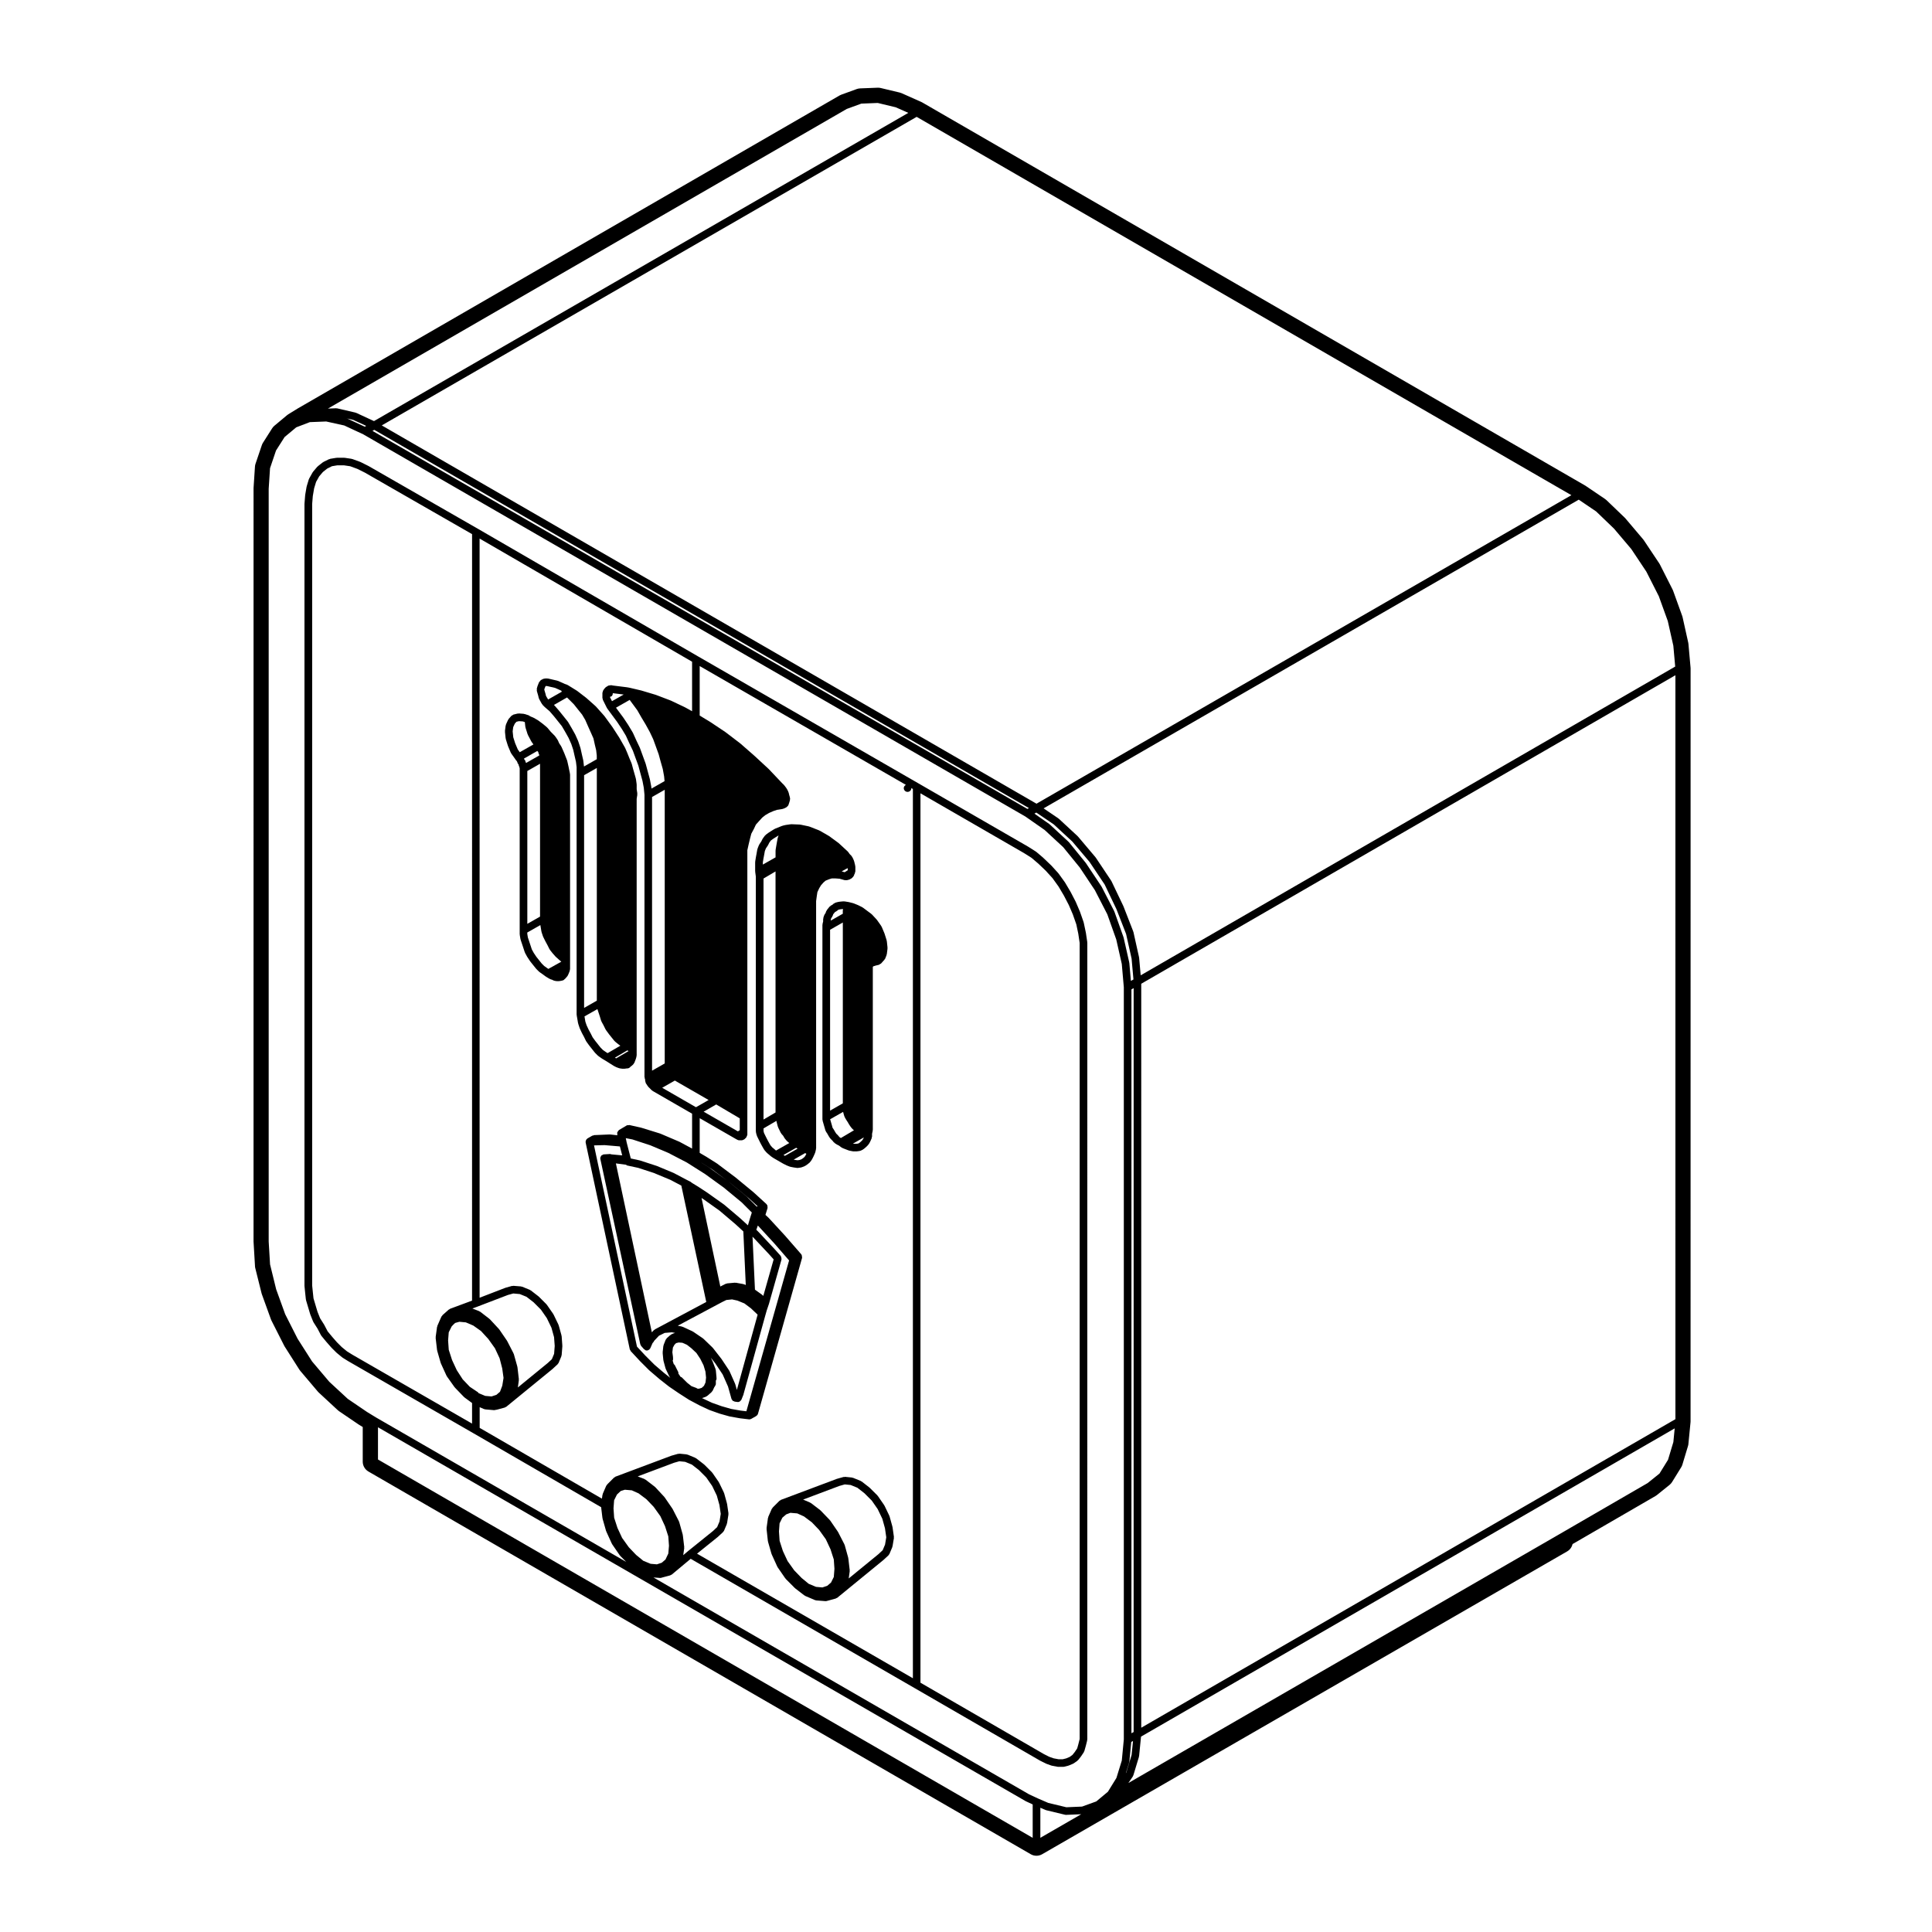 <?xml version="1.0" encoding="UTF-8"?>
<!-- Uploaded to: ICON Repo, www.iconrepo.com, Generator: ICON Repo Mixer Tools -->
<svg fill="#000000" width="800px" height="800px" version="1.1" viewBox="144 144 512 512" xmlns="http://www.w3.org/2000/svg">
 <g>
  <path d="m299.3 419.88c0.016 0.031 0.051 0.047 0.07 0.074 0.012 0.02 0 0.047 0.016 0.066l0.742 1.023c0.004 0.012 0.016 0.012 0.023 0.016 0.004 0.004 0 0.016 0.004 0.023l0.742 0.934 0.004 0.004 0.734 0.926c0.016 0.016 0.039 0.012 0.055 0.02 0.016 0.02 0.004 0.051 0.023 0.07l0.746 0.734c0.023 0.023 0.059 0.02 0.082 0.035 0.023 0.023 0.023 0.059 0.051 0.074l0.926 0.648c0.016 0.012 0.031 0.012 0.047 0.02 0.012 0 0.012 0.02 0.02 0.023l0.934 0.555 2.207 1.387c0.02 0.012 0.047 0.004 0.07 0.02 0.016 0.004 0.016 0.023 0.031 0.031l0.559 0.277c0.023 0.012 0.051 0.004 0.074 0.016 0.016 0.004 0.02 0.02 0.031 0.023l0.555 0.195c0.051 0.02 0.102 0.02 0.145 0.031 0.016 0 0.02 0.016 0.035 0.02l0.551 0.082c0.055 0.012 0.105 0.016 0.152 0.016h0.562c0.051 0 0.102-0.004 0.152-0.016l0.469-0.07h0.121c0.258 0 0.508-0.102 0.707-0.289 0.012-0.012 0.004-0.02 0.012-0.031 0.012-0.004 0.02 0 0.023-0.012l0.105-0.117 0.301-0.215c0.023-0.02 0.023-0.055 0.047-0.074 0.023-0.02 0.059-0.016 0.086-0.035l0.371-0.379c0.035-0.035 0.023-0.098 0.055-0.133 0.055-0.07 0.133-0.117 0.168-0.207l0.176-0.461 0.18-0.453c0.004-0.02-0.004-0.039 0-0.055 0.004-0.023 0.031-0.031 0.035-0.055l0.18-0.648c0.016-0.051-0.023-0.09-0.016-0.137 0.004-0.051 0.055-0.082 0.055-0.133v-66.863l0.004-1.129 0.172-1.137c0.012-0.055-0.039-0.098-0.039-0.152 0-0.055 0.051-0.098 0.039-0.152l-0.172-1.137v-1.219c0-0.023-0.023-0.039-0.031-0.07 0-0.023 0.023-0.047 0.02-0.07l-0.18-1.301c-0.004-0.023-0.031-0.035-0.039-0.059-0.004-0.023 0.016-0.051 0.012-0.074l-0.367-1.305v-0.004l-0.371-1.293-0.367-1.371c-0.012-0.023-0.039-0.035-0.051-0.066-0.004-0.023 0.012-0.047 0-0.07l-0.543-1.273-0.555-1.391c0-0.004-0.012-0.004-0.012-0.012v-0.016l-0.559-1.305c-0.012-0.02-0.035-0.02-0.039-0.039-0.012-0.02 0-0.039-0.012-0.059l-0.742-1.301-0.742-1.305c-0.004-0.012-0.02-0.012-0.023-0.016-0.004-0.012 0-0.02-0.004-0.031l-1.859-2.871c-0.004-0.012-0.02-0.012-0.031-0.02-0.004-0.004 0-0.02-0.004-0.023l-2.035-2.793c-0.012-0.016-0.031-0.012-0.039-0.023-0.016-0.016-0.004-0.035-0.02-0.051l-2.231-2.504c-0.016-0.016-0.039-0.012-0.059-0.023-0.016-0.016-0.012-0.039-0.023-0.055l-2.414-2.141c-0.012-0.012-0.023-0.004-0.035-0.012-0.012-0.012-0.012-0.023-0.02-0.035l-2.414-1.855c-0.016-0.012-0.039 0-0.055-0.016-0.016-0.012-0.016-0.031-0.031-0.039l-2.414-1.492c-0.039-0.023-0.086 0-0.121-0.02-0.039-0.02-0.055-0.07-0.102-0.086l-0.516-0.168-1.805-0.812c-0.035-0.016-0.07 0.004-0.105 0-0.035-0.012-0.051-0.051-0.086-0.059l-2.414-0.559c-0.039-0.012-0.074 0.023-0.109 0.02-0.047-0.004-0.07-0.047-0.109-0.047h-0.559c-0.047 0-0.074 0.047-0.117 0.051-0.039 0.004-0.086-0.031-0.125-0.016l-0.367 0.098c-0.07 0.016-0.098 0.086-0.156 0.117-0.059 0.031-0.133 0.004-0.191 0.051l-0.371 0.277c-0.086 0.059-0.09 0.16-0.141 0.238-0.066 0.082-0.16 0.109-0.203 0.211l-0.18 0.469-0.18 0.434c-0.012 0.02 0.004 0.047 0 0.07-0.012 0.02-0.035 0.023-0.039 0.051l-0.18 0.656c-0.031 0.098 0.031 0.176 0.035 0.273-0.004 0.098-0.066 0.176-0.035 0.273l0.18 0.648s0.004 0.004 0.004 0.004v0.004l0.176 0.598 0.18 0.746c0.016 0.059 0.07 0.09 0.098 0.141 0.016 0.039-0.012 0.082 0.016 0.121l0.367 0.641v0.012l0.367 0.645c0.02 0.035 0.074 0.023 0.102 0.055 0.035 0.047 0.02 0.109 0.066 0.156l0.559 0.559c0.012 0.012 0.023 0.004 0.039 0.016 0.012 0.012 0.004 0.023 0.016 0.035l1.238 1.066 1.055 1.223 1.113 1.379 1.066 1.336 0.883 1.512 0.906 1.621 0.711 1.598 0.516 1.543 0.367 1.641 0.004 0.004 0.352 1.523 0.172 1.441v65.531c0 0.035 0.035 0.055 0.035 0.09 0.004 0.031-0.023 0.055-0.02 0.09l0.18 1.023v0.004l0.188 1.102c0.004 0.035 0.035 0.047 0.047 0.082 0.004 0.023-0.016 0.051-0.004 0.074l0.371 1.113c0.004 0.023 0.031 0.031 0.039 0.051 0.004 0.02-0.012 0.039 0 0.059l0.559 1.199c0.004 0.016 0.02 0.02 0.031 0.031 0 0.012-0.004 0.02 0 0.031l0.535 0.988zm-8.16-93.566 1.594 0.715 0.16 0.277-3.641 2.07-0.25-0.438s-0.004 0-0.012-0.004l-0.293-0.508-0.152-0.621c0-0.012-0.016-0.012-0.02-0.02 0-0.012 0.012-0.016 0.004-0.023l-0.188-0.637-0.105-0.379 0.09-0.312 0.172-0.414v-0.012c0-0.004 0.012-0.004 0.012-0.012l0.074-0.188 0.031-0.004h0.332zm7.652 23.125 3.371-1.918v61.668l-3.371 1.918zm6.234 73.652-0.387-0.238-0.828-0.574-0.645-0.645-0.699-0.875v-0.008l-0.711-0.891-0.699-0.961-0.523-1.039c-0.004-0.004-0.012-0.004-0.016-0.016 0 0 0.004-0.012 0-0.012l-0.523-0.961-0.543-1.168-0.324-0.961-0.172-1.043v-0.012l-0.059-0.324 3.422-1.945 0.266 0.812v0.004l0.363 1.09v0.004l0.367 1.203c0.016 0.047 0.055 0.066 0.074 0.105 0.016 0.031-0.004 0.059 0.012 0.09l0.535 0.973v0.004l0.551 1.113c0.02 0.039 0.055 0.055 0.082 0.09 0.012 0.02 0 0.047 0.016 0.066l0.746 1.02c0.004 0.004 0.016 0 0.016 0.012 0.012 0.012 0.004 0.02 0.012 0.031l0.742 0.922v0.004l0.746 0.926c0.023 0.031 0.07 0.02 0.098 0.051 0.031 0.031 0.023 0.082 0.059 0.105l0.926 0.746c0.012 0.012 0.031 0 0.039 0.012 0.012 0.012 0.012 0.023 0.02 0.031l0.418 0.293zm5.223-0.73 0.332 0.188-3.305 1.93-0.309-0.188zm-19.242-91.355-0.215-0.188 3.477-1.98 0.57 0.57h0.004l1.25 1.254 1.082 1.359 1.09 1.355 0.84 1.422 0.719 1.641s0.004 0 0.004 0.004v0.004l0.746 1.668s0.004 0 0.004 0.004l0.695 1.566 0.348 1.582c0 0.004 0.004 0.004 0.004 0.012 0.004 0.004 0 0.004 0 0.012l0.367 1.527 0.16 1.422v0.961l-3.387 1.926-0.18-1.551c0-0.02-0.023-0.031-0.031-0.051-0.004-0.02 0.016-0.035 0.012-0.059l-0.363-1.562v-0.004l-0.371-1.672c-0.004-0.02-0.031-0.023-0.035-0.047-0.004-0.016 0.012-0.035 0.004-0.051l-0.555-1.672c-0.004-0.016-0.023-0.02-0.035-0.039-0.004-0.016 0.012-0.035 0-0.055l-0.742-1.668c-0.004-0.016-0.023-0.016-0.035-0.031-0.004-0.016 0.004-0.031-0.004-0.047l-0.934-1.668s-0.004 0-0.012-0.004v-0.012l-0.926-1.586c-0.016-0.023-0.047-0.023-0.059-0.047-0.02-0.02-0.004-0.055-0.023-0.074l-1.113-1.387-1.125-1.395c-0.004-0.004-0.016-0.004-0.02-0.012-0.004-0.004 0-0.016-0.004-0.02l-1.117-1.293c-0.02-0.02-0.051-0.016-0.07-0.035-0.02-0.023 0-0.066-0.02-0.082z"/>
  <path d="m370.24 383.4c-0.031-0.012-0.055 0.012-0.082 0-0.031-0.012-0.035-0.039-0.066-0.047l-1.113-0.281c-0.016-0.004-0.031 0.012-0.047 0.004-0.016-0.004-0.023-0.02-0.039-0.023l-1.125-0.18c-0.047-0.004-0.082 0.031-0.125 0.031-0.047 0-0.074-0.047-0.121-0.039l-0.926 0.086c-0.016 0-0.023 0.02-0.047 0.02-0.016 0-0.031-0.012-0.047-0.012l-0.555 0.102c-0.023 0.004-0.039 0.035-0.066 0.039-0.023 0.004-0.051-0.016-0.082-0.004l-0.559 0.188c-0.082 0.023-0.105 0.109-0.176 0.156-0.07 0.039-0.152 0.023-0.211 0.086l-0.262 0.258-0.418 0.211c-0.07 0.035-0.086 0.121-0.141 0.172-0.059 0.047-0.137 0.039-0.188 0.102l-0.363 0.453-0.371 0.465c-0.047 0.051-0.023 0.121-0.055 0.18-0.031 0.059-0.105 0.082-0.121 0.145l-0.137 0.43-0.293 0.43c-0.031 0.047-0.012 0.105-0.031 0.156-0.023 0.051-0.09 0.07-0.105 0.125l-0.188 0.656c-0.016 0.051 0.023 0.098 0.016 0.141-0.004 0.051-0.055 0.086-0.055 0.137v0.625l-0.156 0.609c-0.012 0.047 0.023 0.082 0.016 0.125-0.004 0.047-0.051 0.074-0.051 0.125v51.637c0 0.055 0.051 0.09 0.059 0.141 0.004 0.051-0.031 0.098-0.016 0.141l0.188 0.637v0.012l0.375 1.297h0.004l0.176 0.645c0.02 0.066 0.082 0.105 0.105 0.16 0.023 0.039 0 0.09 0.031 0.133l0.344 0.508 0.352 0.625c0.004 0.012 0.02 0.004 0.023 0.016s0 0.023 0.004 0.035l0.363 0.562c0.02 0.031 0.066 0.02 0.086 0.051 0.031 0.035 0.02 0.09 0.055 0.121l0.535 0.523 0.316 0.402c0.035 0.039 0.098 0.031 0.133 0.059 0.047 0.051 0.047 0.117 0.102 0.145l0.555 0.371c0.02 0.012 0.047 0.004 0.07 0.02 0.016 0.012 0.016 0.031 0.035 0.039l0.488 0.246 0.66 0.492c0.047 0.039 0.105 0.031 0.145 0.055 0.039 0.016 0.047 0.066 0.086 0.082l0.934 0.371c0.004 0.004 0.012 0 0.016 0.004h0.004l0.742 0.289c0.039 0.016 0.086 0.012 0.125 0.02 0.016 0.004 0.02 0.02 0.035 0.023l0.934 0.18c0.066 0.012 0.125 0.02 0.191 0.02h0.742c0.039 0 0.086 0 0.121-0.012l0.746-0.098c0.023-0.004 0.039-0.031 0.059-0.035 0.098-0.02 0.188-0.02 0.277-0.07l0.551-0.277c0.035-0.02 0.039-0.059 0.07-0.082 0.035-0.023 0.082-0.02 0.109-0.047l0.559-0.465c0.016-0.012 0.012-0.035 0.023-0.047 0.016-0.012 0.035-0.004 0.051-0.02l0.555-0.555c0.047-0.047 0.035-0.109 0.066-0.16 0.023-0.031 0.082-0.02 0.102-0.055l0.367-0.648c0.012-0.016 0-0.035 0.004-0.047 0.012-0.02 0.031-0.031 0.039-0.051l0.367-0.836c0.031-0.066-0.012-0.133 0.004-0.203 0.016-0.074 0.086-0.121 0.086-0.203v-0.742l0.172-0.816c0.012-0.035-0.023-0.066-0.02-0.105 0.004-0.039 0.047-0.059 0.047-0.105v-43.203c0.02-0.047 0.074-0.07 0.086-0.117 0.004 0 0.004-0.004 0.012-0.012 0.055-0.035 0.121-0.039 0.172-0.09 0.102-0.016 0.207-0.023 0.301-0.074l0.07-0.035 1.004-0.246c0.117-0.031 0.176-0.137 0.273-0.203 0.082-0.051 0.176-0.035 0.242-0.105l0.73-0.816 0.172-0.176c0.035-0.035 0.023-0.09 0.051-0.125 0.055-0.07 0.125-0.109 0.16-0.195l0.371-0.926c0.02-0.047-0.012-0.086 0-0.133 0.012-0.047 0.059-0.074 0.066-0.121l0.188-1.484c0.004-0.039-0.031-0.07-0.031-0.109 0-0.047 0.039-0.074 0.035-0.121l-0.188-1.77c-0.004-0.039-0.047-0.066-0.055-0.105-0.004-0.031 0.02-0.059 0.012-0.09l-0.555-1.762c-0.004-0.016-0.023-0.02-0.031-0.035-0.004-0.016 0.012-0.035 0-0.055l-0.746-1.77c-0.016-0.039-0.066-0.047-0.086-0.086-0.02-0.031 0-0.07-0.023-0.105l-1.113-1.578c-0.016-0.02-0.047-0.016-0.059-0.035-0.016-0.02-0.004-0.051-0.023-0.07l-1.293-1.391c-0.023-0.023-0.066-0.016-0.09-0.039s-0.02-0.059-0.051-0.086l-1.125-0.832-1.113-0.836c-0.031-0.02-0.066-0.004-0.09-0.02-0.031-0.02-0.035-0.059-0.066-0.074l-1.113-0.555c-0.016-0.004-0.023 0-0.039 0-0.012-0.004-0.012-0.02-0.023-0.023zm0.07 63.723-0.262-0.051 2.883-1.641-0.086 0.195-0.281 0.492-0.441 0.441-0.418 0.344-0.309 0.156-0.488 0.059zm-3.914-62.094 0.422-0.074 0.594-0.055-0.031 0.117c-0.012 0.047 0.023 0.082 0.02 0.121-0.004 0.047-0.051 0.074-0.051 0.117v0.898l-3.184 1.812v-0.25l0.105-0.367 0.281-0.418c0.023-0.035 0.004-0.082 0.023-0.109 0.023-0.051 0.082-0.082 0.102-0.137l0.121-0.383 0.258-0.312v-0.004h0.004l0.23-0.293 0.367-0.188c0.051-0.023 0.059-0.086 0.105-0.117s0.105-0.02 0.145-0.059l0.203-0.203zm0.441 60.562-0.023-0.016-0.363-0.238-0.273-0.344c-0.016-0.016-0.039-0.012-0.055-0.031-0.016-0.016-0.012-0.039-0.023-0.059l-0.492-0.484-0.289-0.449-0.352-0.621c-0.012-0.016-0.023-0.016-0.035-0.023-0.012-0.016 0-0.031-0.012-0.047l-0.281-0.414-0.137-0.5v-0.012l-0.375-1.297s-0.004 0-0.004-0.004l-0.125-0.438 3.43-1.949 0.145 0.527v0.012l0.191 0.648c0.016 0.051 0.059 0.07 0.082 0.109 0.012 0.035-0.012 0.066 0.012 0.102l0.363 0.648c0.004 0.016 0.023 0.004 0.031 0.016 0.012 0.02 0 0.039 0.012 0.051l0.367 0.559h0.004l0.344 0.598c0.004 0.012 0.02 0 0.023 0.012 0.012 0.016 0 0.031 0.012 0.047l0.367 0.551c0.012 0.016 0.031 0.004 0.039 0.02 0.012 0.016 0 0.039 0.016 0.055l0.371 0.465c0.02 0.023 0.059 0.016 0.086 0.039 0.023 0.031 0.02 0.074 0.051 0.102l0.363 0.309zm-2.856-55.191 3.375-1.926v47.926l-3.375 1.926z"/>
  <path d="m295.05 349.01-0.176-0.82v-0.004l-0.188-0.934c0-0.004-0.004-0.004-0.004-0.012-0.004-0.004 0-0.004 0-0.012l-0.188-0.832v-0.004l-0.191-0.836c-0.012-0.031-0.039-0.039-0.051-0.07-0.012-0.023 0.012-0.051 0-0.074l-0.363-0.91v-0.004l-0.363-0.934c-0.004-0.012-0.016-0.012-0.02-0.02 0-0.004 0.004-0.016 0-0.02l-0.371-0.84v-0.004l-0.371-0.832c-0.016-0.031-0.051-0.035-0.07-0.066-0.012-0.023 0-0.055-0.016-0.082l-0.504-0.75-0.332-0.766c-0.016-0.035-0.055-0.039-0.074-0.07-0.016-0.031 0-0.066-0.02-0.09l-0.574-0.832c-0.02-0.023-0.055-0.023-0.074-0.051-0.023-0.023-0.016-0.07-0.039-0.098l-1.102-1.117-0.883-1.059c-0.02-0.023-0.059-0.02-0.086-0.047-0.023-0.023-0.016-0.066-0.047-0.086l-1.117-0.926c-0.012-0.004-0.02 0-0.023-0.004-0.012-0.004-0.004-0.02-0.016-0.023l-1.113-0.832c-0.02-0.016-0.047 0-0.066-0.016-0.016-0.012-0.016-0.039-0.035-0.051l-1.117-0.648c-0.023-0.016-0.055 0-0.074-0.012-0.023-0.012-0.031-0.039-0.055-0.051l-0.734-0.301-0.051-0.047c-0.059-0.059-0.145-0.051-0.223-0.09-0.07-0.047-0.102-0.125-0.176-0.152l-1.113-0.363c-0.047-0.016-0.086 0.016-0.121 0.012-0.047-0.012-0.07-0.055-0.117-0.059l-1.293-0.098c-0.055 0-0.098 0.047-0.145 0.051-0.059 0.004-0.105-0.039-0.168-0.023l-1.125 0.277c-0.105 0.023-0.152 0.121-0.242 0.176-0.09 0.051-0.195 0.051-0.273 0.133l-0.742 0.832c-0.039 0.047-0.023 0.105-0.055 0.152s-0.086 0.051-0.105 0.102l-0.555 1.215c-0.023 0.051 0.012 0.102-0.004 0.152-0.016 0.051-0.074 0.082-0.082 0.137l-0.18 1.391c-0.004 0.039 0.031 0.074 0.031 0.117 0 0.047-0.039 0.074-0.035 0.117l0.18 1.762c0.004 0.039 0.047 0.066 0.055 0.105 0.004 0.035-0.02 0.066-0.012 0.098l0.555 1.77c0.004 0.016 0.023 0.023 0.031 0.039 0.004 0.016-0.004 0.031 0 0.047l0.742 1.762c0.02 0.047 0.066 0.066 0.09 0.105 0.016 0.023 0 0.059 0.02 0.09l1.109 1.559 0.168 0.258c0.02 0.031 0.066 0.02 0.09 0.047 0.023 0.039 0.016 0.09 0.051 0.125l0.105 0.105c0.012 0.09 0.07 0.152 0.102 0.238 0.051 0.137 0.051 0.281 0.156 0.395l0.125 0.125c0.004 0.07 0.055 0.117 0.074 0.18 0.023 0.098-0.004 0.195 0.051 0.281l0.051 0.082c0.012 0.074 0.066 0.133 0.086 0.203 0.031 0.09 0 0.191 0.055 0.273l0.02 0.031v44c0 0.031 0.031 0.051 0.035 0.082 0 0.031-0.023 0.055-0.02 0.086l0.188 1.125c0.004 0.031 0.035 0.047 0.047 0.082 0.012 0.023-0.016 0.051-0.004 0.082l0.371 1.113s0.004 0 0.004 0.004l0.363 1.102 0.367 1.113c0.012 0.035 0.047 0.051 0.059 0.082 0.016 0.031-0.004 0.059 0.012 0.086l0.559 1.023c0.004 0.012 0.023 0.004 0.035 0.02 0.012 0.016 0 0.035 0.012 0.055l0.742 1.117c0.012 0.012 0.031 0.004 0.039 0.02 0.012 0.016 0.004 0.035 0.016 0.051l0.742 0.934h0.004l0.734 0.922c0.012 0.016 0.035 0.004 0.051 0.02 0.016 0.02 0.004 0.047 0.023 0.066l0.746 0.746c0.023 0.023 0.059 0.016 0.086 0.035 0.023 0.02 0.023 0.059 0.051 0.074l0.926 0.648 0.73 0.539c0.016 0.012 0.035 0.004 0.051 0.016s0.016 0.031 0.031 0.035l0.926 0.555c0.051 0.023 0.102 0.02 0.145 0.039 0.023 0.012 0.035 0.047 0.066 0.055l0.488 0.156 0.281 0.152c0.082 0.047 0.168 0.047 0.25 0.066 0.031 0.004 0.047 0.039 0.074 0.047l0.555 0.086c0.051 0.004 0.102 0.012 0.145 0.012h0.367c0.051 0 0.102-0.004 0.145-0.012l0.562-0.086c0.012 0 0.012-0.012 0.02-0.012 0.031-0.004 0.066 0 0.098-0.012l0.363-0.102c0.203-0.055 0.324-0.207 0.453-0.348 0.035-0.035 0.098-0.023 0.121-0.066l0.121-0.18 0.312-0.309c0.031-0.031 0.02-0.074 0.047-0.105 0.051-0.055 0.109-0.09 0.145-0.16l0.188-0.371c0.004-0.012-0.004-0.023 0.004-0.035 0.004-0.016 0.023-0.02 0.031-0.039l0.188-0.465s0.004-0.004 0.004-0.004l0.18-0.465c0.023-0.066-0.016-0.125-0.004-0.195 0.016-0.066 0.074-0.105 0.074-0.176v-1.574l0.004-0.777v-49.309c0-0.039-0.039-0.066-0.047-0.105-0.004-0.043 0.031-0.07 0.023-0.113zm-12.504-13.828 0.539 0.176 0.133 1.254c0.004 0.039 0.047 0.066 0.055 0.102 0.004 0.035-0.02 0.066-0.012 0.098l0.555 1.762c0.012 0.035 0.047 0.051 0.066 0.086 0.012 0.023-0.012 0.055 0.004 0.082l0.926 1.762c0.016 0.023 0.039 0.035 0.059 0.059 0.012 0.016 0 0.035 0.012 0.051l0.48 0.676-3.621 2.055-0.527-0.742-0.695-1.641-0.5-1.582-0.16-1.566 0.145-1.117 0.422-0.926 0.441-0.492 0.66-0.16zm6.543 65.43h-0.016s0-0.012-0.004-0.012l-0.852-0.602-0.664-0.664-0.691-0.863v-0.004l-0.707-0.883-0.711-1.062-0.504-0.922-0.332-1.008-0.367-1.113v-0.004l-0.348-1.039-0.156-0.953v-0.359l3.465-1.969 0.105 0.625 0.18 1.109c0.004 0.031 0.035 0.051 0.047 0.082 0.012 0.031-0.016 0.055-0.004 0.082l0.371 1.113c0.012 0.023 0.039 0.039 0.051 0.066 0.012 0.02-0.004 0.039 0.004 0.059l0.555 1.117c0.004 0.004 0.012 0.004 0.016 0.016 0 0.004-0.004 0.012 0 0.016l0.555 1.023 0.539 1.078c0.02 0.039 0.066 0.059 0.09 0.102 0.02 0.023 0.004 0.055 0.023 0.082l0.742 0.934c0.004 0.004 0.016 0.004 0.02 0.012 0.004 0.004 0.004 0.02 0.012 0.023l0.742 0.84c0.016 0.016 0.039 0.012 0.055 0.023 0.02 0.016 0.012 0.047 0.031 0.059l0.934 0.832c0.004 0 0.012 0 0.012 0.004 0.004 0 0.004 0 0.004 0.004l0.465 0.402-3.438 1.914zm-2.68-57.609 0.117 0.18c0.02 0.031 0.066 0.02 0.086 0.047 0.012 0.047 0.039 0.086 0.055 0.125 0.023 0.098-0.004 0.195 0.051 0.281l0.051 0.074c0.004 0.086 0.066 0.145 0.098 0.227 0.023 0.09 0 0.18 0.055 0.262l-3.512 2c-0.004-0.012 0-0.02-0.004-0.031l-0.039-0.059c-0.004-0.09-0.07-0.152-0.102-0.23-0.031-0.102 0-0.207-0.066-0.293l-0.191-0.277c-0.016-0.02-0.047-0.02-0.059-0.039-0.012-0.051-0.047-0.086-0.059-0.133-0.012-0.039-0.004-0.082-0.02-0.117zm-2.664 5.32 3.371-1.918v40.508l-3.371 1.914z"/>
  <path d="m357.27 453c0.051-0.02 0.102-0.016 0.141-0.047l0.555-0.371c0.016-0.012 0.016-0.031 0.031-0.047 0.016-0.012 0.039-0.004 0.055-0.02l0.559-0.465c0.051-0.047 0.047-0.109 0.086-0.156 0.031-0.039 0.09-0.023 0.109-0.066l0.363-0.551c0.012-0.016 0-0.035 0.012-0.047 0.012-0.023 0.039-0.035 0.051-0.059l0.379-0.746c0.004-0.012 0-0.02 0-0.023 0.004-0.012 0.016-0.016 0.02-0.023l0.367-0.836c0.012-0.02-0.004-0.035 0-0.055 0.012-0.023 0.039-0.039 0.051-0.07 0.004-0.012-0.004-0.02-0.004-0.031 0.004-0.016 0.016-0.016 0.02-0.031l0.188-0.832c0.012-0.039-0.023-0.074-0.02-0.109 0.004-0.047 0.047-0.066 0.047-0.105l-0.004-64.074v-1.43l0.176-1.301v-0.004l0.16-1.066 0.48-1.031 0.469-0.781 0.664-0.75 0.551-0.48 0.945-0.387 0.707-0.215h0.961l1.129 0.086 1.211 0.344c0.098 0.023 0.188 0.039 0.277 0.039h0.367c0.105 0 0.211-0.016 0.312-0.051l0.555-0.18c0.051-0.016 0.066-0.07 0.105-0.098 0.066-0.031 0.137-0.02 0.191-0.066l0.367-0.289c0.031-0.023 0.031-0.07 0.055-0.098 0.086-0.082 0.176-0.141 0.23-0.25l0.18-0.363c0.02-0.035-0.004-0.07 0.012-0.105l0.176-0.336c0.047-0.082 0.004-0.168 0.023-0.246 0.02-0.086 0.098-0.141 0.098-0.227v-1.297c0-0.051-0.047-0.082-0.055-0.125-0.004-0.047 0.031-0.086 0.02-0.133l-0.191-0.73c-0.004-0.02 0.016-0.035 0.012-0.055-0.004-0.023-0.031-0.035-0.039-0.059-0.004-0.02 0.012-0.035 0.004-0.055l-0.18-0.551c-0.012-0.02-0.035-0.031-0.047-0.051-0.012-0.023 0.012-0.051-0.004-0.082l-0.367-0.746c-0.031-0.055-0.098-0.066-0.125-0.109-0.035-0.051-0.02-0.109-0.066-0.156l-0.492-0.492-0.312-0.465c-0.023-0.035-0.074-0.035-0.102-0.07-0.031-0.031-0.02-0.082-0.055-0.109l-2.418-2.231c-0.016-0.016-0.039-0.004-0.059-0.02-0.016-0.012-0.016-0.035-0.031-0.051l-2.414-1.77c-0.016-0.012-0.039 0-0.059-0.016-0.016-0.012-0.016-0.035-0.035-0.047l-2.414-1.391c-0.023-0.016-0.055 0-0.082-0.012-0.023-0.012-0.031-0.047-0.055-0.055l-2.606-1.023c-0.031-0.012-0.059 0.012-0.09 0-0.031-0.004-0.047-0.039-0.074-0.051l-2.223-0.465c-0.031-0.004-0.059 0.02-0.09 0.016-0.031-0.004-0.051-0.035-0.082-0.035l-2.231-0.09c-0.035 0-0.055 0.031-0.09 0.035-0.035 0-0.055-0.031-0.098-0.023l-1.301 0.188c-0.02 0-0.023 0.02-0.047 0.023-0.02 0.004-0.035-0.012-0.055-0.004l-0.742 0.18c-0.023 0.004-0.035 0.035-0.066 0.047-0.023 0.004-0.047-0.012-0.07 0l-1.855 0.742c-0.031 0.012-0.035 0.051-0.066 0.066s-0.066 0-0.098 0.016l-0.746 0.465-0.004 0.004h-0.004l-0.734 0.469c-0.012 0.004-0.012 0.023-0.02 0.031-0.012 0.004-0.023 0-0.035 0.004l-0.746 0.551c-0.047 0.035-0.047 0.098-0.082 0.133-0.039 0.035-0.102 0.035-0.133 0.082l-0.555 0.746c-0.02 0.023-0.004 0.066-0.023 0.09-0.016 0.023-0.055 0.031-0.07 0.059l-0.328 0.664-0.535 0.797c-0.023 0.035-0.004 0.074-0.023 0.109-0.016 0.035-0.059 0.039-0.074 0.082l-0.367 0.934c-0.016 0.035 0.012 0.066 0 0.102-0.012 0.035-0.055 0.055-0.059 0.098l-0.18 1.023v0.012l-0.188 1.008c0 0.004 0.004 0.004 0 0.012 0 0.004-0.004 0.004-0.004 0.012l-0.18 1.117c-0.004 0.031 0.02 0.051 0.02 0.082-0.004 0.031-0.035 0.051-0.035 0.082v2.402c0 0.023 0.023 0.039 0.023 0.066 0.004 0.02-0.02 0.039-0.016 0.066l0.172 1.32v67.551c0 0.051 0.047 0.082 0.055 0.125 0.004 0.039-0.031 0.082-0.02 0.121l0.191 0.746c0.012 0.039 0.051 0.059 0.066 0.098 0.012 0.035-0.012 0.07 0.004 0.102l0.363 0.742c0 0.004 0.004 0.004 0.004 0.004l0.367 0.742c0 0.004 0.004 0.004 0.004 0.004v0.012l0.379 0.734c0.004 0.004 0.016 0.012 0.02 0.02 0 0-0.004 0.012 0 0.012l0.367 0.66h0.004v0.004l0.371 0.648c0.016 0.023 0.051 0.016 0.07 0.039 0.02 0.035 0.004 0.086 0.035 0.109l0.555 0.648c0.02 0.023 0.055 0.016 0.082 0.039 0.023 0.02 0.02 0.059 0.047 0.082l0.555 0.465v0.004l0.551 0.465c0.02 0.016 0.047 0.012 0.066 0.023 0.016 0.012 0.016 0.035 0.031 0.047l0.559 0.367c0.012 0.012 0.023 0.004 0.039 0.012 0.004 0.012 0.004 0.02 0.016 0.02l2.414 1.395c0.012 0.004 0.023 0 0.039 0.012 0.004 0 0.004 0.012 0.016 0.02l0.934 0.465c0.02 0.012 0.039 0 0.059 0.012 0.012 0.012 0.016 0.02 0.023 0.023l0.734 0.289c0.047 0.016 0.098 0.016 0.137 0.023 0.016 0.004 0.02 0.02 0.035 0.023l0.934 0.18c0.016 0 0.035 0 0.051 0.004 0.004 0 0.004 0.004 0.012 0.004l0.734 0.102c0.047 0.004 0.09 0.012 0.133 0.012 0.039 0 0.09-0.004 0.133-0.012l0.746-0.102c0.016 0 0.02-0.02 0.039-0.02 0.059-0.012 0.117-0.012 0.176-0.035l0.742-0.277c0.062-0.027 0.066-0.062 0.098-0.078zm-1.91-1.52-0.574-0.074-0.453-0.09 3.043-1.738 0.238 0.145c0.023 0.02 0.055 0.012 0.086 0.031l-0.242 0.473-0.25 0.371-0.406 0.344-0.406 0.277-0.523 0.191zm-6.504-85.156 0.734-0.465 0.664-0.414 0.082-0.031-0.172 0.434c-0.016 0.035 0.012 0.066 0 0.102-0.012 0.031-0.047 0.047-0.051 0.082l-0.195 1.012v0.004c0 0.004-0.004 0.004-0.004 0.012l-0.18 1.027v0.004 0l-0.188 1.113c-0.004 0.031 0.02 0.055 0.02 0.086-0.004 0.031-0.035 0.051-0.035 0.086v1.836l-3.367 1.91v-0.605l0.168-1.027 0.188-0.996c0-0.004 0.004-0.004 0.004-0.012l0.168-0.941 0.281-0.711 0.508-0.75c0.012-0.016 0-0.039 0.012-0.059 0.016-0.02 0.047-0.031 0.055-0.055l0.328-0.66 0.406-0.555zm-2.516 10.496 3.184-1.879v63.879l-3.184 1.867zm2.805 71.652c-0.008-0.008-0.008-0.008 0 0l-0.5-0.414-0.453-0.527-0.312-0.539v-0.004l-0.348-0.621-0.379-0.734-0.359-0.719v-0.004l-0.324-0.66-0.125-0.508v-0.699l3.402-1.996c0 0.004 0 0.004 0.004 0.012l0.176 0.727c0 0.004 0.004 0.004 0.004 0.012v0.004l0.195 0.746c0.012 0.039 0.051 0.059 0.066 0.098 0.012 0.035-0.012 0.066 0.004 0.098l0.363 0.742v0.004l0.367 0.746c0.023 0.051 0.082 0.074 0.109 0.117 0.02 0.031 0.004 0.07 0.031 0.098l0.504 0.574 0.312 0.559c0.016 0.031 0.055 0.02 0.074 0.047 0.023 0.035 0.012 0.086 0.039 0.117l0.559 0.648c0.02 0.023 0.059 0.016 0.082 0.035 0.023 0.023 0.02 0.059 0.047 0.086l0.488 0.402-3.523 1.996zm18.938-74.121 0.578-0.289v0.566l-0.82 0.52-0.777-0.223zm-13.094 73.828 0.387 0.223-3.352 1.906-0.395-0.227z"/>
  <path d="m347.49 552.36c0.004 0.031 0.035 0.047 0.039 0.074 0.004 0.031-0.02 0.059-0.012 0.09l0.934 3.25c0.012 0.035 0.039 0.051 0.051 0.082 0.012 0.02-0.004 0.039 0.004 0.059l1.477 3.254c0.016 0.035 0.051 0.047 0.07 0.082 0.016 0.023 0 0.055 0.016 0.074l2.051 2.977c0.02 0.023 0.055 0.016 0.082 0.039 0.02 0.031 0.012 0.074 0.039 0.105l2.41 2.414c0.02 0.016 0.047 0.012 0.066 0.023 0.02 0.016 0.016 0.047 0.035 0.066l2.418 1.859c0.047 0.031 0.102 0.02 0.141 0.051 0.035 0.02 0.047 0.059 0.082 0.082l2.606 1.113c0.09 0.035 0.18 0.047 0.277 0.055 0.016 0.004 0.023 0.02 0.039 0.02l2.414 0.191c0.023 0 0.055 0.004 0.082 0.004 0.086 0 0.172-0.016 0.258-0.035l0.371-0.102h0.012l2.039-0.559c0.066-0.016 0.086-0.082 0.137-0.105 0.082-0.031 0.168-0.023 0.238-0.082l12.262-10.035c0.012-0.004 0.004-0.02 0.016-0.031 0.012-0.004 0.023 0 0.035-0.012l1.293-1.203c0.035-0.035 0.031-0.09 0.059-0.121 0.059-0.082 0.141-0.125 0.18-0.227l0.746-1.773c0.016-0.035-0.012-0.074 0-0.105 0.016-0.047 0.055-0.07 0.066-0.109l0.371-2.223c0.012-0.055-0.035-0.102-0.035-0.152 0-0.059 0.051-0.102 0.039-0.156l-0.371-2.606c-0.004-0.023-0.031-0.039-0.035-0.066-0.004-0.023 0.012-0.039 0.004-0.066l-0.746-2.684c-0.012-0.031-0.047-0.039-0.055-0.07-0.012-0.035 0.012-0.066-0.004-0.098l-1.293-2.695c-0.016-0.031-0.051-0.035-0.07-0.059-0.012-0.031 0-0.059-0.016-0.082l-1.672-2.418c-0.02-0.023-0.055-0.02-0.074-0.051-0.023-0.023-0.016-0.066-0.039-0.09l-2.047-2.039c-0.02-0.016-0.047-0.012-0.066-0.023-0.016-0.016-0.012-0.039-0.031-0.059l-2.035-1.582c-0.047-0.031-0.098-0.012-0.141-0.039-0.039-0.02-0.051-0.082-0.102-0.102l-2.039-0.828c-0.051-0.02-0.102 0.012-0.145 0-0.051-0.016-0.082-0.07-0.133-0.074l-1.863-0.188c-0.066 0-0.109 0.051-0.172 0.055-0.07 0.012-0.125-0.039-0.195-0.02l-1.668 0.469c-0.016 0.004-0.02 0.023-0.035 0.023-0.016 0.012-0.035-0.004-0.051 0l-14.855 5.578c-0.074 0.023-0.098 0.105-0.156 0.145-0.066 0.039-0.145 0.023-0.203 0.082l-1.484 1.48v0.004h-0.004l-0.367 0.371c-0.051 0.051-0.035 0.117-0.074 0.176-0.035 0.055-0.105 0.07-0.133 0.125l-0.934 2.144c-0.02 0.047 0.012 0.098 0 0.141-0.016 0.047-0.07 0.07-0.074 0.117l-0.371 2.684c-0.004 0.051 0.035 0.086 0.035 0.133s-0.039 0.082-0.035 0.121zm18.957-14.574 1.438-0.402 1.547 0.156 1.77 0.719 1.875 1.461 1.953 1.953 1.559 2.242 1.238 2.574 0.695 2.504 0.348 2.41-0.328 1.945-0.621 1.465-1.125 1.055-7.875 6.438 0.262-1.941c0.004-0.047-0.035-0.086-0.035-0.125s0.039-0.082 0.035-0.121l-0.371-3.152c-0.004-0.031-0.035-0.047-0.039-0.07-0.004-0.031 0.02-0.055 0.012-0.086l-0.926-3.344c-0.012-0.035-0.051-0.051-0.066-0.086s0.012-0.074-0.012-0.105l-1.672-3.254c-0.012-0.02-0.039-0.02-0.051-0.039-0.016-0.02 0-0.051-0.016-0.07l-2.039-2.973c-0.02-0.031-0.055-0.023-0.082-0.051-0.016-0.023-0.012-0.059-0.031-0.082l-2.414-2.504c-0.02-0.02-0.051-0.016-0.07-0.031-0.02-0.02-0.016-0.055-0.039-0.074l-2.418-1.848c-0.039-0.031-0.09-0.016-0.125-0.039-0.039-0.02-0.051-0.07-0.09-0.09l-1.898-0.82zm-9.379 8.086 2.086 1.562 1.926 2.012 1.77 2.469 1.246 2.664 0.867 2.691 0.172 2.484-0.168 2.156-0.742 1.492-0.996 0.855-1.289 0.43-1.684-0.152-1.945-0.812-1.879-1.547-1.961-2.023-1.762-2.469-1.238-2.656-0.867-2.695-0.168-2.488 0.16-2.152 0.742-1.496 1.012-0.867 1.109-0.418 1.828 0.156z"/>
  <path d="m211.63 479.98 1.668 6.68c0.023 0.105 0.055 0.207 0.09 0.309l2.418 6.68c0.047 0.105 0.098 0.227 0.145 0.332l3.34 6.594c0.047 0.09 0.098 0.176 0.145 0.262l3.898 6.125c0.074 0.117 0.152 0.227 0.242 0.328l4.644 5.481c0.082 0.098 0.16 0.18 0.25 0.262l5.012 4.644c0.109 0.105 0.23 0.203 0.352 0.289l5.199 3.535 1.098 0.672v9.176c0 1.082 0.574 2.074 1.512 2.621l175.52 101.42c0.469 0.273 0.988 0.402 1.512 0.402 0.523 0 1.043-0.133 1.512-0.402l139.12-80.246c0.734-0.422 1.254-1.137 1.438-1.949l21.973-12.73c0.133-0.074 0.262-0.156 0.379-0.258l3.344-2.691c0.266-0.215 0.5-0.48 0.676-0.762l2.414-3.906c0.141-0.223 0.25-0.465 0.324-0.719l1.484-4.922c0.059-0.188 0.102-0.379 0.109-0.574l0.555-5.668c0.012-0.102 0.016-0.195 0.016-0.297l0.008-199.49c0-0.09 0-0.18-0.012-0.266l-0.555-6.227c-0.012-0.133-0.031-0.262-0.059-0.387l-1.484-6.68c-0.031-0.125-0.066-0.246-0.105-0.371l-2.414-6.688c-0.047-0.117-0.098-0.227-0.145-0.336l-3.344-6.602c-0.055-0.105-0.109-0.211-0.18-0.312l-4.086-6.125c-0.066-0.098-0.133-0.188-0.207-0.277l-4.641-5.481c-0.07-0.082-0.137-0.156-0.211-0.227l-4.832-4.644c-0.121-0.117-0.262-0.227-0.402-0.324l-5.203-3.523-175.7-101.54c-0.09-0.051-0.18-0.102-0.277-0.141l-5.199-2.32c-0.172-0.074-0.348-0.137-0.527-0.18l-5.019-1.199c-0.23-0.055-0.469-0.086-0.707-0.086h-0.117l-4.644 0.18c-0.312 0.012-0.625 0.074-0.918 0.18l-4.082 1.484c-0.168 0.059-0.324 0.137-0.48 0.223l-143.57 82.938-2.492 1.535c-0.117 0.074-0.238 0.16-0.344 0.25l-3.34 2.785c-0.242 0.203-0.449 0.434-0.613 0.699l-2.418 3.805c-0.133 0.207-0.238 0.422-0.312 0.656l-1.668 4.922c-0.086 0.246-0.137 0.508-0.152 0.77l-0.371 5.668-0.004 199.68 0.379 6.402c-0.008 0.191 0.023 0.371 0.062 0.551zm3.938-0.906-0.363-6.051v-199.49l0.359-5.461 1.586-4.684 2.273-3.57 3.09-2.574 3.598-1.375 4.336-0.172 4.785 1.059 5.043 2.348 175.46 101.28 5.098 3.559 4.918 4.551 4.41 5.414 4.004 6.012 3.289 6.387 2.367 6.664 1.465 6.484 0.539 6.184v199.32l-0.535 5.602-1.426 4.613-2.254 3.648-3.082 2.574-3.777 1.367-4.156 0.176-4.797-1.152-2.68-1.16-2.383-1.102-99.562-57.484 1.703 0.125c0.031 0 0.055 0.004 0.082 0.004 0.086 0 0.172-0.016 0.262-0.035l0.367-0.102s0.004 0 0.004-0.004l2.035-0.543c0.066-0.02 0.09-0.086 0.141-0.109 0.082-0.035 0.172-0.031 0.242-0.086l5.031-4.195 59.379 34.289h0.004l33.246 19.227c0.016 0.004 0.031 0 0.047 0.012 0.004 0 0.004 0.016 0.016 0.02l1.492 0.734c0.023 0.016 0.055 0.012 0.082 0.02 0.012 0.012 0.016 0.023 0.031 0.031l1.301 0.465c0.047 0.016 0.086 0.012 0.125 0.02 0.012 0.004 0.016 0.02 0.031 0.02l1.484 0.277c0.059 0.012 0.121 0.02 0.18 0.02h1.301c0.082 0 0.16-0.012 0.242-0.031l1.117-0.277c0.016-0.004 0.02-0.02 0.035-0.031 0.039-0.012 0.082-0.004 0.109-0.02l1.109-0.465c0.031-0.012 0.035-0.051 0.066-0.066 0.039-0.023 0.09-0.016 0.121-0.039l0.938-0.656c0.051-0.035 0.051-0.102 0.09-0.137 0.035-0.035 0.098-0.02 0.121-0.059l0.734-0.926c0.012-0.02 0.004-0.035 0.016-0.051 0.012-0.012 0.023-0.012 0.035-0.02l0.746-1.117c0.031-0.039 0.004-0.09 0.023-0.133 0.031-0.059 0.09-0.09 0.105-0.152l0.367-1.301c0-0.004-0.004-0.004 0-0.016 0-0.004 0.012-0.012 0.012-0.016l0.371-1.492c0.012-0.047-0.023-0.086-0.02-0.125 0.004-0.039 0.051-0.07 0.051-0.117v-1.668l0.004-207.09v-2.414c0-0.023-0.031-0.047-0.031-0.07 0-0.023 0.023-0.047 0.02-0.074l-0.371-2.504c0-0.016-0.02-0.02-0.02-0.031 0-0.012 0.004-0.02 0.004-0.031l-0.551-2.606c-0.004-0.02-0.031-0.031-0.035-0.051-0.004-0.023 0.016-0.047 0.004-0.07l-0.941-2.695c-0.004-0.012-0.02-0.016-0.023-0.023-0.004-0.012 0.004-0.023 0-0.039l-1.113-2.602c-0.004-0.012-0.02-0.012-0.023-0.023-0.012-0.016 0-0.031-0.004-0.039l-1.301-2.508c-0.004-0.012-0.02-0.012-0.023-0.02-0.004-0.012 0-0.02-0.004-0.031l-1.484-2.508c-0.012-0.016-0.031-0.016-0.039-0.031-0.012-0.012 0-0.031-0.012-0.047l-1.668-2.316c-0.016-0.016-0.039-0.016-0.055-0.031-0.012-0.016-0.004-0.039-0.02-0.059l-1.863-2.047c-0.012-0.012-0.023-0.004-0.035-0.016-0.012-0.004-0.004-0.02-0.016-0.031l-2.039-1.949c-0.004-0.004-0.016 0-0.023-0.012-0.012-0.012-0.004-0.02-0.016-0.031l-1.855-1.578c-0.02-0.016-0.051-0.004-0.07-0.02-0.023-0.016-0.02-0.047-0.047-0.059l-2.051-1.301c-0.012-0.004-0.02 0-0.023-0.004-0.012-0.004-0.012-0.012-0.016-0.016l-28.969-16.715-58.504-33.711-58.324-33.805h-0.004l-28.969-16.625c-0.012-0.004-0.02 0-0.035-0.004-0.012-0.004-0.012-0.02-0.02-0.023l-2.047-1.02c-0.02-0.012-0.039 0.004-0.059-0.004-0.02-0.004-0.023-0.031-0.047-0.039l-2.039-0.746c-0.035-0.012-0.07 0.012-0.105 0.004-0.035-0.012-0.051-0.051-0.09-0.055l-1.855-0.277c-0.023-0.004-0.051 0.02-0.074 0.016-0.031 0-0.047-0.031-0.074-0.031h-1.855c-0.031 0-0.051 0.031-0.086 0.035-0.031 0-0.051-0.023-0.082-0.02l-1.676 0.277c-0.055 0.012-0.082 0.066-0.133 0.082s-0.105-0.016-0.156 0.012l-1.496 0.734c-0.035 0.016-0.039 0.059-0.07 0.082-0.031 0.02-0.074 0.004-0.105 0.031l-1.293 1.02c-0.031 0.023-0.023 0.066-0.051 0.09-0.031 0.023-0.07 0.02-0.098 0.047l-1.113 1.305c-0.023 0.031-0.012 0.07-0.035 0.102-0.02 0.031-0.059 0.031-0.082 0.066l-0.934 1.668c-0.02 0.035 0 0.074-0.016 0.109-0.016 0.035-0.059 0.047-0.07 0.086l-0.559 1.855c-0.004 0.02 0.012 0.039 0.004 0.059-0.004 0.023-0.031 0.035-0.035 0.059l-0.367 2.141c-0.004 0.016 0.012 0.031 0.012 0.047 0 0.016-0.02 0.031-0.02 0.047l-0.18 2.231c0 0.016 0.016 0.023 0.016 0.039-0.004 0.016-0.02 0.023-0.02 0.039v207.19c0 0.02 0.02 0.031 0.02 0.051 0 0.02-0.016 0.035-0.016 0.055l0.18 1.773v0.004l0.188 1.754c0.004 0.039 0.039 0.059 0.051 0.102 0.004 0.031-0.02 0.055-0.012 0.09l1.109 3.719c0.004 0.016 0.023 0.02 0.031 0.039 0.004 0.016-0.004 0.031 0 0.047l0.742 1.855c0.016 0.039 0.051 0.051 0.07 0.09 0.016 0.02 0 0.051 0.016 0.082l1.078 1.699 0.922 1.762c0.023 0.047 0.07 0.066 0.098 0.105 0.02 0.02 0.004 0.051 0.023 0.07l1.305 1.582c0.004 0 0.012 0 0.016 0.004 0.004 0.004 0 0.012 0.004 0.016l1.301 1.484c0.012 0.012 0.02 0.004 0.031 0.012 0.012 0.016 0.004 0.031 0.016 0.039l1.301 1.293c0.016 0.016 0.035 0.004 0.051 0.02s0.012 0.035 0.023 0.047l1.484 1.219c0.02 0.016 0.051 0.012 0.074 0.023 0.016 0.016 0.016 0.035 0.035 0.051l1.492 0.926c0.004 0.004 0.016 0.004 0.02 0.004s0.004 0.012 0.012 0.012l33.23 19.129h0.004l33.719 19.523 0.344 2.852c0.004 0.031 0.035 0.051 0.039 0.082 0.004 0.031-0.02 0.051-0.012 0.082l0.926 3.254c0.012 0.035 0.039 0.047 0.051 0.074 0.012 0.023-0.004 0.051 0.004 0.07l1.48 3.25c0.016 0.035 0.051 0.051 0.07 0.082 0.016 0.02 0 0.051 0.016 0.074l2.039 2.973c0.02 0.023 0.055 0.016 0.074 0.039 0.023 0.035 0.016 0.074 0.047 0.105l1.57 1.57-66.262-38.258h-0.004l-2.414-1.477-5.109-3.473-4.902-4.535-4.555-5.379-3.844-6.031-3.289-6.492-2.387-6.594zm152.84-306.21 3.859-1.406 4.344-0.172 4.781 1.148 3.32 1.48-141.6 81.68-4.727-2.188c-0.035-0.016-0.074 0.004-0.105-0.004-0.039-0.012-0.051-0.055-0.09-0.059l-4.836-1.125c-0.039-0.012-0.074 0.02-0.109 0.02-0.039-0.004-0.07-0.047-0.109-0.047h-0.039l-2.195 0.09zm54.855 189.61 4.922 4.555 4.555 5.387 4.016 6.004 3.117 6.523 2.551 6.559 1.461 6.551 0.492 5.512-0.676 0.383-0.414-4.742c0-0.023-0.031-0.035-0.035-0.059 0-0.023 0.02-0.047 0.016-0.07l-1.492-6.594c-0.004-0.02-0.031-0.031-0.039-0.051-0.004-0.02 0.016-0.039 0.004-0.066l-2.414-6.785c-0.012-0.023-0.039-0.031-0.051-0.055-0.012-0.02 0.004-0.047-0.004-0.07l-3.344-6.5c-0.012-0.02-0.035-0.02-0.051-0.039-0.012-0.02 0-0.039-0.012-0.059l-4.09-6.133c-0.012-0.016-0.031-0.012-0.039-0.023-0.012-0.016 0-0.039-0.016-0.055l-4.457-5.477c-0.02-0.02-0.051-0.016-0.07-0.035-0.016-0.02-0.012-0.051-0.031-0.066l-5.019-4.644c-0.02-0.016-0.051-0.012-0.07-0.023-0.02-0.016-0.02-0.047-0.039-0.059l-3.894-2.719 0.492-0.289zm164.74 157.62-141.56 81.77-0.004-197.16 141.56-81.762zm-166.93 103.57c0.039 0.02 0.086 0.016 0.121 0.023 0.016 0.004 0.023 0.023 0.039 0.031l5.019 1.211c0.082 0.02 0.156 0.031 0.238 0.031 0.016 0 0.031-0.004 0.047-0.004l3.996-0.168-10.832 6.246v-7.965zm23.352-20.656-0.586 0.312 0.004-197.13 0.586-0.332zm-0.539 6.07-1.414 4.68-0.105 0.152 0.883-2.852c0.012-0.039-0.016-0.07-0.012-0.105 0.012-0.035 0.047-0.059 0.051-0.102l0.504-5.223 0.465-0.246zm-208.06-354.21 0.105 0.02c-0.023-0.012-0.051 0.004-0.074 0-0.012-0.004-0.016-0.02-0.031-0.02zm0.172 0.039 1.633 0.379 3.406 1.57-0.359 0.223zm7.184 3 173.49 100.24-0.398 0.227-173.56-100.18zm175.5 99.078-173.51-100.25 141.75-81.77 173.51 100.26zm-181.3 146.02-1.422-0.883-1.402-1.148-1.254-1.25-1.246-1.426-1.23-1.484-0.883-1.688c-0.012-0.016-0.031-0.016-0.039-0.031-0.004-0.016 0.004-0.031-0.004-0.047l-1.066-1.684-0.695-1.734-0.539-1.809-0.523-1.754-0.176-1.684-0.176-1.719v-207.1l0.172-2.106 0.352-2.062 0.516-1.688 0.828-1.477 0.984-1.152 1.137-0.902 1.258-0.629 1.438-0.238h1.719l1.668 0.246 1.895 0.695 1.98 0.984 28.43 16.312-0.004 203.13-5.777 2.144-0.016 0.012-0.047 0.016c-0.066 0.023-0.086 0.098-0.137 0.125-0.059 0.035-0.133 0.016-0.18 0.066l-1.668 1.48c-0.055 0.047-0.047 0.121-0.086 0.172-0.047 0.059-0.117 0.07-0.152 0.137l-0.188 0.371c-0.004 0.012 0 0.02 0 0.031-0.004 0.012-0.016 0.012-0.02 0.02l-0.934 2.137c-0.02 0.051 0.012 0.098 0 0.137-0.016 0.051-0.07 0.082-0.074 0.125l-0.367 2.684c-0.004 0.051 0.035 0.086 0.035 0.133s-0.039 0.074-0.035 0.121l0.367 3.16c0.004 0.031 0.035 0.051 0.039 0.082 0.004 0.031-0.02 0.051-0.012 0.082l0.934 3.25c0.012 0.035 0.039 0.051 0.051 0.082 0.012 0.02-0.004 0.039 0.004 0.066l1.484 3.254c0.016 0.039 0.055 0.055 0.074 0.09 0.016 0.023 0.004 0.055 0.02 0.082l2.039 2.871c0.016 0.023 0.051 0.016 0.066 0.039 0.02 0.02 0.012 0.059 0.035 0.082l2.418 2.508c0.023 0.02 0.059 0.012 0.086 0.031 0.02 0.023 0.02 0.059 0.047 0.082l1.996 1.465v5.457zm41.215-15.828 1.43-0.395 1.719 0.156 1.773 0.719 1.875 1.449 1.953 1.953 1.57 2.262 1.223 2.539 0.691 2.504 0.172 2.332-0.16 2.082-0.598 1.43-1.094 1.008-7.914 6.473 0.266-1.934c0.004-0.051-0.035-0.086-0.035-0.133s0.039-0.082 0.035-0.121l-0.367-3.152c-0.004-0.031-0.035-0.039-0.039-0.07-0.004-0.031 0.02-0.055 0.012-0.086l-0.938-3.344c-0.012-0.035-0.051-0.051-0.066-0.086s0.012-0.07-0.012-0.105l-1.672-3.25c-0.012-0.023-0.039-0.023-0.051-0.047-0.016-0.023 0-0.051-0.016-0.07l-2.035-2.973c-0.016-0.023-0.051-0.023-0.07-0.047-0.016-0.02-0.004-0.051-0.023-0.07l-2.414-2.602c-0.02-0.031-0.059-0.02-0.082-0.039-0.023-0.02-0.02-0.055-0.047-0.074l-2.414-1.859c-0.039-0.035-0.098-0.016-0.141-0.039-0.039-0.023-0.055-0.086-0.105-0.105l-1.832-0.719 1.25-0.465h0.004c0-0.004 0.004 0 0.012-0.004zm-9.168 8.109 2.035 1.441 1.934 2.102 1.77 2.484 1.23 2.637 0.695 2.695 0.348 2.508-0.332 2.066-0.609 1.613-0.953 0.816-1.289 0.422-1.676-0.145-1.738-0.727c-0.031-0.031-0.047-0.066-0.082-0.09-0.047-0.047-0.051-0.117-0.105-0.152l-2.141-1.43-1.895-1.984-1.578-2.438-1.246-2.684-0.875-2.711-0.172-2.481 0.168-2.152 0.77-1.547 0.43-0.469 0.504-0.469 1.109-0.309 1.719 0.16zm1.672 21.625 1.199 0.516c0.086 0.035 0.172 0.039 0.262 0.051 0.02 0.004 0.023 0.02 0.047 0.023l2.227 0.195c0.031 0.004 0.059 0.004 0.09 0.004 0.059 0 0.109-0.004 0.172-0.02l0.559-0.102c0.004 0 0.012-0.004 0.016-0.004 0.023-0.004 0.055-0.004 0.082-0.016l2.035-0.551c0.059-0.02 0.086-0.086 0.137-0.105 0.082-0.039 0.168-0.031 0.238-0.09l12.27-10.027c0.012-0.012 0.012-0.023 0.016-0.035 0.012-0.004 0.02-0.004 0.031-0.012l1.301-1.203c0.035-0.031 0.023-0.086 0.055-0.117 0.066-0.082 0.152-0.133 0.191-0.23l0.742-1.773c0.023-0.055-0.012-0.105 0-0.16 0.016-0.055 0.07-0.09 0.074-0.145l0.18-2.324c0-0.031-0.023-0.051-0.023-0.082s0.023-0.047 0.023-0.074l-0.18-2.504c-0.004-0.039-0.039-0.059-0.047-0.098-0.012-0.035 0.02-0.066 0.012-0.105l-0.742-2.684c-0.012-0.035-0.047-0.051-0.059-0.082s0.012-0.066-0.004-0.098l-1.301-2.691c-0.016-0.031-0.047-0.031-0.059-0.055-0.016-0.023 0-0.055-0.02-0.086l-1.672-2.414c-0.02-0.031-0.055-0.031-0.074-0.051-0.023-0.031-0.016-0.07-0.039-0.098l-2.039-2.039c-0.02-0.02-0.051-0.012-0.066-0.031-0.02-0.012-0.016-0.039-0.035-0.055l-2.047-1.582c-0.039-0.035-0.098-0.016-0.137-0.035-0.039-0.031-0.051-0.082-0.102-0.102l-2.039-0.836c-0.051-0.02-0.102 0.016-0.145 0-0.055-0.012-0.086-0.066-0.137-0.07l-2.059-0.164c-0.074 0-0.109 0.051-0.176 0.059-0.066 0-0.121-0.047-0.188-0.023l-1.672 0.469c-0.02 0.004-0.023 0.023-0.039 0.031-0.02 0.012-0.035-0.012-0.055 0l-6.805 2.625-0.004-201.19 56.312 32.637v8.984c0 0.016-0.016 0.02-0.016 0.035 0 0.012 0.016 0.02 0.016 0.035v4.07l-1.84-1.023c-0.012-0.004-0.023 0-0.035-0.004s-0.016-0.02-0.023-0.023l-3.719-1.77c-0.016-0.004-0.031 0.004-0.047 0-0.012-0.004-0.016-0.023-0.031-0.031l-3.898-1.484c-0.016-0.004-0.023 0.004-0.039 0-0.016-0.004-0.016-0.02-0.031-0.023l-3.715-1.113c-0.012 0-0.02 0.004-0.031 0-0.016 0-0.02-0.016-0.031-0.02l-3.152-0.742c-0.016 0-0.02 0.004-0.035 0.004-0.016 0-0.016-0.016-0.031-0.016l-0.555-0.098c-0.012 0-0.016 0.004-0.023 0.004-0.012 0-0.012-0.012-0.02-0.012l-3.672-0.457-0.539-0.098c-0.109-0.02-0.203 0.051-0.309 0.066-0.109 0.016-0.223-0.031-0.324 0.023l-0.371 0.188c-0.031 0.016-0.035 0.051-0.059 0.07-0.031 0.02-0.066 0.004-0.098 0.023l-0.367 0.277c-0.055 0.039-0.051 0.109-0.098 0.16-0.047 0.047-0.117 0.051-0.152 0.105l-0.18 0.289-0.172 0.262c-0.059 0.086-0.031 0.191-0.055 0.281-0.031 0.098-0.109 0.168-0.109 0.273v1.395c0 0.086 0.07 0.137 0.09 0.211 0.016 0.082-0.023 0.156 0.016 0.23l0.363 0.734 0.367 0.746s0.004 0 0.004 0.004v0.004l0.371 0.734c0.004 0.012 0.016 0.016 0.023 0.023 0 0.004-0.004 0.012 0 0.016 0.004 0.012 0.023 0.004 0.031 0.016 0.004 0.004 0.016 0.012 0.02 0.02 0.012 0.02 0 0.047 0.016 0.066l1.301 1.762v0.004l1.289 1.738 1.285 1.934h0.004l1.043 1.734 0.918 2.023c0 0.004 0.004 0.004 0.012 0.012v0.004l0.922 1.934 0.719 1.977 0.727 1.969 0.543 2.023 0.555 2.039 0.348 1.824 0.18 1.867v74.805c0 0.07 0.059 0.109 0.074 0.172 0.012 0.07-0.031 0.133-0.004 0.195l0.109 0.289v0.371c0 0.098 0.074 0.152 0.102 0.242 0.023 0.09-0.012 0.176 0.035 0.258 0.004 0.012 0.02 0.012 0.023 0.016 0.004 0.016 0 0.023 0.004 0.035l0.18 0.289c0.004 0 0.016 0 0.016 0.012 0.004 0 0 0.012 0.004 0.012l0.141 0.207 0.02 0.031v0.004l0.18 0.289c0.02 0.035 0.074 0.023 0.102 0.055 0.031 0.039 0.02 0.102 0.059 0.137l0.172 0.156v0.004l0.367 0.367 0.363 0.367c0.035 0.035 0.098 0.023 0.133 0.055s0.039 0.09 0.086 0.105l10.453 6.027v9.242l-3.34-1.797c-0.016-0.004-0.035 0.004-0.051 0-0.016-0.012-0.02-0.031-0.035-0.039l-5.012-2.137c-0.02-0.004-0.039 0.012-0.059 0-0.016-0.004-0.02-0.031-0.039-0.031l-4.836-1.496c-0.012 0-0.02 0.012-0.035 0.004-0.012-0.004-0.016-0.02-0.031-0.023l-3.156-0.715c-0.098-0.02-0.16 0.039-0.25 0.039-0.172 0.004-0.344-0.02-0.5 0.074l-2.035 1.211c-0.004 0.004-0.004 0.016-0.016 0.016-0.07 0.051-0.098 0.125-0.152 0.191-0.086 0.09-0.141 0.16-0.191 0.277-0.031 0.066-0.086 0.105-0.102 0.168 0 0.012-0.016 0.016-0.016 0.023-0.016 0.074 0.039 0.133 0.039 0.207 0 0.07-0.051 0.125-0.035 0.195l0.066 0.309-1.941-0.215c-0.035 0-0.051 0.023-0.082 0.023-0.035 0-0.051-0.023-0.082-0.023l-4.09 0.176c-0.09 0.012-0.137 0.082-0.223 0.105-0.082 0.023-0.16-0.012-0.238 0.035l-1.301 0.746c-0.051 0.023-0.051 0.086-0.098 0.117-0.066 0.051-0.117 0.086-0.168 0.145-0.055 0.07-0.074 0.137-0.109 0.215-0.039 0.098-0.066 0.168-0.082 0.273 0.02 0.055-0.031 0.082-0.031 0.141 0 0.039 0.035 0.059 0.039 0.098 0.004 0.035-0.02 0.059-0.016 0.098l11.695 54.789c0.023 0.117 0.117 0.188 0.176 0.289 0.035 0.059 0.02 0.137 0.07 0.188l2.418 2.602c0.004 0.012 0.012 0.004 0.016 0.012 0.004 0.004 0.004 0.016 0.012 0.02l2.414 2.414c0.012 0.016 0.031 0.004 0.039 0.016 0.016 0.012 0.012 0.031 0.02 0.039l2.602 2.223c0.004 0.012 0.016 0.004 0.02 0.012 0.004 0.004 0.004 0.016 0.012 0.02l2.606 2.047c0.012 0.012 0.031 0.004 0.039 0.016 0.012 0.004 0.012 0.02 0.02 0.023l2.602 1.773h0.012c0.004 0.004 0.004 0.012 0.012 0.012l2.606 1.672c0.016 0.012 0.035 0.012 0.055 0.02 0.012 0.004 0.012 0.02 0.02 0.02l2.606 1.387c0.012 0.012 0.02 0.004 0.031 0.012 0.004 0.004 0.004 0.016 0.016 0.02l2.594 1.211c0.02 0.012 0.047 0.012 0.066 0.02 0.012 0 0.016 0.016 0.023 0.02l2.606 0.926c0.016 0.004 0.035 0.004 0.051 0.012 0.004 0 0.012 0.012 0.016 0.012l2.606 0.734c0.031 0.012 0.055 0.004 0.086 0.012 0.004 0 0.012 0.012 0.016 0.012l2.606 0.465c0.016 0.004 0.035 0.004 0.051 0.012h0.012l2.414 0.289c0.039 0 0.082 0.004 0.117 0.004 0.172 0 0.336-0.047 0.5-0.133l1.305-0.742c0.02-0.012 0.02-0.035 0.035-0.047 0.203-0.125 0.367-0.309 0.438-0.555v-0.004l0.004-0.004 11.688-41.316v-0.012c0.012-0.035-0.016-0.07-0.012-0.105 0.023-0.125-0.016-0.238-0.047-0.367-0.023-0.102 0.004-0.207-0.047-0.293v-0.012c-0.02-0.031-0.055-0.031-0.074-0.055-0.023-0.031-0.012-0.074-0.035-0.102l-4.305-4.941c-0.004-0.004-0.012 0-0.016-0.012-0.004 0 0-0.012-0.004-0.012l-4.277-4.644c-0.012-0.012-0.023-0.012-0.035-0.02-0.016-0.012-0.012-0.031-0.02-0.039l-0.836-0.777 0.559-1.809c0.004-0.012-0.004-0.02-0.004-0.031 0.02-0.059-0.012-0.105-0.004-0.172 0.016-0.121-0.012-0.223-0.039-0.336-0.023-0.082 0-0.168-0.039-0.246-0.004-0.004 0-0.016-0.004-0.02-0.031-0.051-0.098-0.059-0.125-0.102-0.031-0.039-0.023-0.102-0.066-0.137l-3.352-3.066c-0.012-0.012-0.02 0-0.023-0.012-0.012-0.012-0.004-0.02-0.016-0.023l-4.828-3.984c-0.004-0.004-0.016-0.004-0.023-0.004-0.004-0.012-0.004-0.02-0.012-0.02l-4.828-3.633c-0.016-0.012-0.031 0-0.047-0.012-0.012-0.012-0.012-0.031-0.023-0.035l-2.793-1.762c-0.004-0.004-0.012 0-0.016-0.004-0.012 0-0.012-0.012-0.016-0.016l-1.727-1.008v-9.191l9.633 5.535c0.012 0.012 0.023 0.004 0.035 0.012 0.004 0.004 0.004 0.016 0.016 0.02l0.371 0.188c0.145 0.074 0.301 0.105 0.453 0.105h0.555c0.145 0 0.301-0.035 0.441-0.105l0.18-0.09 0.004-0.004c0.004-0.004 0.012-0.004 0.012-0.004l0.191-0.102c0.051-0.023 0.051-0.086 0.098-0.109 0.098-0.07 0.156-0.125 0.223-0.215l0.121-0.121c0.059-0.059 0.051-0.145 0.09-0.215 0.074-0.109 0.117-0.211 0.141-0.336 0.012-0.059 0.066-0.102 0.066-0.156v-75.414l0.344-1.562 0.367-1.531 0.336-1.281 0.691-1.293c0.004-0.004 0-0.016 0-0.023 0.012-0.012 0.02-0.016 0.023-0.023l0.5-1.074 0.816-0.91 0.875-0.957 0.797-0.641 1.012-0.59 1.195-0.52 0.922-0.309h0.023c0.055 0 0.105-0.004 0.16-0.016l1.125-0.18c0.012 0 0.02-0.016 0.031-0.016 0.047-0.012 0.098-0.012 0.137-0.023l0.551-0.191c0.047-0.016 0.055-0.066 0.098-0.086 0.055-0.023 0.121-0.016 0.172-0.055l0.363-0.266 0.012-0.004c0.012-0.004 0.012-0.023 0.02-0.035 0.152-0.117 0.281-0.273 0.344-0.465l0.18-0.555c0-0.004-0.004-0.012 0-0.016 0-0.004 0.012-0.012 0.012-0.016l0.188-0.648c0.012-0.039-0.02-0.074-0.016-0.117 0.012-0.031 0.016-0.051 0.02-0.086 0.004-0.031 0.035-0.047 0.035-0.082v-0.102c0-0.055-0.051-0.082-0.055-0.133-0.012-0.051 0.031-0.102 0.016-0.152l-0.188-0.645-0.172-0.707c-0.012-0.039-0.055-0.055-0.07-0.098-0.016-0.039 0.012-0.086-0.012-0.121l-0.371-0.734c-0.016-0.031-0.055-0.035-0.074-0.059-0.016-0.023 0-0.059-0.02-0.086l-0.551-0.742c-0.016-0.02-0.051-0.02-0.066-0.039-0.02-0.02-0.016-0.055-0.035-0.082l-0.543-0.535-3.523-3.715c-0.012-0.012-0.023-0.004-0.035-0.016-0.012-0.012-0.004-0.023-0.016-0.031l-3.715-3.438c-0.004 0-0.012 0-0.016-0.004 0 0 0-0.012-0.004-0.012l-3.715-3.254c-0.012-0.012-0.023-0.004-0.035-0.012-0.012-0.004-0.012-0.023-0.02-0.031l-3.894-2.973c-0.012-0.004-0.02 0-0.031-0.004-0.012-0.004-0.012-0.02-0.02-0.031l-3.898-2.606c-0.004-0.004-0.016 0-0.02-0.004-0.012 0-0.012-0.012-0.016-0.016l-2.863-1.742v-13.117l54.645 31.484c-0.312 0.188-0.562 0.473-0.562 0.855 0 0.555 0.453 1.008 1.008 1.008 0.555 0 1.008-0.453 1.008-1.008v-0.02l0.266 0.152c0.031 0.035 0.016 0.086 0.051 0.117 0.023 0.023 0.059 0.016 0.086 0.035v235.62l-57.203-33.016 5.547-4.469c0.012-0.012 0.012-0.031 0.02-0.039 0.012-0.004 0.02 0 0.031-0.012l1.301-1.203c0.035-0.031 0.023-0.082 0.051-0.109 0.07-0.082 0.156-0.133 0.195-0.23l0.746-1.77c0.02-0.039-0.012-0.082 0-0.121 0.016-0.047 0.059-0.07 0.066-0.109l0.367-2.324c0.012-0.055-0.035-0.098-0.035-0.145 0-0.059 0.051-0.102 0.039-0.156l-0.367-2.504c-0.004-0.023-0.031-0.035-0.039-0.059 0-0.023 0.016-0.039 0.012-0.066l-0.746-2.695c-0.012-0.031-0.047-0.039-0.059-0.074-0.012-0.035 0.012-0.066-0.004-0.098l-1.301-2.684c-0.016-0.031-0.047-0.031-0.066-0.055-0.012-0.023 0-0.055-0.016-0.086l-1.672-2.418c-0.02-0.023-0.055-0.02-0.074-0.051-0.023-0.023-0.016-0.066-0.039-0.09l-2.039-2.039c-0.02-0.016-0.047-0.012-0.066-0.023-0.02-0.02-0.016-0.047-0.035-0.059l-2.035-1.578c-0.039-0.031-0.09-0.016-0.133-0.035-0.039-0.031-0.055-0.082-0.102-0.102l-2.051-0.848c-0.051-0.02-0.102 0.016-0.152 0-0.051-0.012-0.082-0.066-0.133-0.07l-1.859-0.18c-0.082-0.004-0.117 0.051-0.191 0.055-0.059 0.012-0.109-0.039-0.176-0.02l-1.664 0.469c-0.016 0.004-0.02 0.023-0.035 0.023-0.016 0.012-0.035-0.004-0.051 0l-14.863 5.57c-0.074 0.023-0.098 0.105-0.156 0.145-0.066 0.039-0.145 0.023-0.203 0.086l-1.852 1.852c-0.051 0.055-0.039 0.125-0.082 0.18-0.035 0.055-0.105 0.07-0.133 0.125l-0.926 2.137c-0.02 0.047 0.012 0.086 0 0.125-0.016 0.051-0.066 0.074-0.074 0.125l-0.156 1.043-32.395-18.75v-5.492zm59.039-64.645 2.715 1.719 3.773 2.832-4.648-3.367c-0.012-0.012-0.02 0-0.031-0.012-0.012-0.004-0.012-0.02-0.02-0.023l-2.156-1.367zm7.5 5.309 4.793 3.953 2.324 2.125-0.203 0.121-2.606-2.606c-0.012-0.012-0.031-0.012-0.047-0.02-0.016-0.012-0.012-0.031-0.023-0.047l-4.68-3.875zm2.613 60.242-2.5-0.441-2.516-0.719-2.543-0.902-2.543-1.195-0.105-0.051 0.922-0.312c0.047-0.016 0.055-0.066 0.098-0.086 0.059-0.031 0.125-0.02 0.18-0.059l0.371-0.277c0.016-0.012 0.016-0.031 0.031-0.047s0.039-0.004 0.055-0.023l0.453-0.414 0.258-0.207c0.012-0.012 0.012-0.031 0.02-0.039l0.195-0.176c0.035-0.031 0.023-0.086 0.055-0.117 0.059-0.07 0.141-0.117 0.18-0.207l0.453-0.973c0.102-0.082 0.137-0.188 0.203-0.301 0.031-0.066 0.07-0.109 0.082-0.18 0.031-0.102 0.105-0.16 0.105-0.266v-0.945c0.074-0.141 0.18-0.266 0.18-0.438v-0.281c0-0.016-0.02-0.031-0.02-0.047 0-0.02 0.016-0.031 0.016-0.051l-0.18-1.961c-0.004-0.051-0.055-0.082-0.07-0.125-0.012-0.051 0.023-0.098 0.004-0.137l-0.746-1.941c-0.004-0.012-0.016-0.012-0.02-0.02-0.004-0.016 0.004-0.023 0-0.039l-0.469-1.027 1.152 1.484 1.969 2.961 1.414 3.195 0.91 3.258c0.02 0.082 0.09 0.121 0.125 0.191 0.035 0.07 0.066 0.133 0.121 0.195 0.02 0.02 0.012 0.059 0.035 0.082 0.016 0.012 0.031 0.012 0.047 0.02 0.105 0.09 0.23 0.117 0.363 0.156 0.055 0.02 0.086 0.082 0.141 0.086l0.742 0.102c0.047 0.004 0.09 0.012 0.133 0.012 0.227 0 0.43-0.098 0.605-0.227 0.059-0.047 0.086-0.105 0.125-0.16 0.07-0.082 0.156-0.137 0.203-0.246l0.559-1.395c0.016-0.035-0.012-0.07 0-0.105 0.004-0.02 0.004-0.035 0.016-0.055 0-0.016 0.016-0.02 0.02-0.035l5.75-20.793s0.004 0 0.004-0.004l0.359-1.27 0.559-1.652c0.004-0.012-0.004-0.016 0-0.023 0-0.012 0.012-0.016 0.016-0.023l3.34-11.801c0.012-0.047-0.02-0.074-0.016-0.117 0.023-0.125-0.012-0.238-0.039-0.367-0.035-0.125-0.051-0.246-0.125-0.352-0.023-0.031-0.012-0.082-0.039-0.105l-1.668-1.855c-0.004-0.004-0.012-0.004-0.012-0.004-0.004 0 0-0.012-0.004-0.012l-4.09-4.363c-0.004-0.004-0.012-0.004-0.016-0.004 0-0.004 0-0.012-0.004-0.02l-0.664-0.664 0.395-1.113 0.145 0.133 4.223 4.594 3.918 4.516-11.32 39.973zm-20.312-10.012-2.516-2.156-2.414-2.414-2.207-2.371-11.383-53.324 2.805-0.07 4.055 0.348 0.609 2.367-2.664-0.246c-0.004 0-0.004-0.004-0.004-0.004-0.086-0.047-0.172-0.004-0.262-0.023-0.098-0.02-0.16-0.102-0.266-0.09l-1.672 0.102c-0.031 0-0.047 0.031-0.074 0.035-0.031 0.004-0.051-0.023-0.082-0.016-0.086 0.02-0.121 0.102-0.195 0.137-0.105 0.051-0.211 0.07-0.293 0.145-0.035 0.039-0.055 0.07-0.082 0.105-0.066 0.082-0.074 0.168-0.105 0.262-0.031 0.086-0.105 0.137-0.117 0.23-0.004 0.031 0.023 0.051 0.023 0.086 0 0.023-0.023 0.047-0.023 0.074 0 0.031 0.031 0.047 0.035 0.074 0.004 0.023-0.02 0.051-0.016 0.082l10.59 49.121c0.016 0.059 0.066 0.09 0.09 0.141 0.016 0.047-0.012 0.098 0.016 0.137 0.02 0.031 0.066 0.02 0.086 0.051 0.023 0.039 0.012 0.09 0.047 0.125l0.746 0.84c0.051 0.055 0.121 0.039 0.18 0.086 0.066 0.051 0.086 0.137 0.16 0.168 0.133 0.059 0.273 0.09 0.406 0.09 0.227 0 0.434-0.098 0.605-0.23 0.02-0.016 0.047-0.012 0.066-0.023 0.035-0.031 0.031-0.086 0.059-0.117 0.066-0.082 0.145-0.125 0.191-0.227l0.625-1.414c0.004 0 0.004-0.012 0.012-0.012 0.031-0.023 0.066-0.031 0.098-0.059 0.023-0.02 0.016-0.07 0.039-0.09 0.047-0.059 0.105-0.09 0.141-0.156l0.105-0.227 1.273-1.352 1.523-0.754 1.895-0.156 0.855 0.156-0.555 0.188c-0.031 0.012-0.039 0.039-0.07 0.055s-0.059-0.004-0.09 0.012l-0.012 0.004-0.02 0.012-0.156 0.086-0.172 0.09s0 0.004-0.004 0.004c-0.039 0.02-0.047 0.07-0.082 0.102-0.039 0.02-0.09 0.012-0.121 0.039l-0.938 0.832c-0.066 0.055-0.059 0.141-0.105 0.211-0.051 0.07-0.133 0.09-0.16 0.168l-0.555 1.395c-0.02 0.051 0.016 0.098 0 0.137-0.012 0.051-0.066 0.082-0.07 0.125l-0.18 1.672c-0.004 0.039 0.031 0.07 0.031 0.105 0 0.035-0.035 0.059-0.031 0.102l0.18 1.855c0.004 0.035 0.035 0.051 0.039 0.086 0.004 0.031-0.02 0.055-0.012 0.086l0.555 2.039c0.012 0.039 0.047 0.055 0.059 0.09 0.012 0.031-0.012 0.055 0.004 0.082l0.938 1.961c0.02 0.039 0.059 0.051 0.082 0.09 0.016 0.02 0.004 0.051 0.02 0.07l0.168 0.23zm-9.441-171.66-1.301-1.953c-0.004-0.004-0.02-0.004-0.023-0.016-0.004-0.012 0-0.02-0.004-0.023l-1.305-1.762h-0.004l-0.621-0.848 3.629-2.062 0.766 1.043h0.004l1.25 1.699 1.094 1.914s0.004 0 0.012 0.004c0 0.004-0.004 0.012 0 0.016l1.109 1.844 1.109 2.016 0.887 1.875 0.719 1.969v0.012l0.73 2.012 0.543 1.996 0.004 0.004v0.004l0.539 1.891 0.359 1.98 0.117 1.25-3.465 1.969-0.039-0.402c0-0.02-0.02-0.031-0.023-0.051 0-0.016 0.016-0.023 0.012-0.039l-0.371-1.953c0-0.012-0.02-0.016-0.02-0.031-0.004-0.016 0.012-0.023 0.004-0.039l-0.555-2.047-0.551-2.035c-0.004-0.016-0.023-0.02-0.031-0.039-0.004-0.016 0.004-0.031 0-0.047l-0.746-2.039-0.742-2.035c-0.004-0.016-0.023-0.02-0.031-0.035-0.012-0.02 0.004-0.035-0.004-0.055l-0.922-1.934-0.926-2.047c-0.012-0.02-0.039-0.023-0.051-0.047-0.012-0.016 0-0.039-0.012-0.055l-1.117-1.855c-0.004-0.004-0.012-0.004-0.016-0.012-0.008-0.012-0.004-0.023-0.008-0.035zm6.301 19.066 3.359-1.914v72.527l-3.359 1.914zm-7.512-27.152-3.109 1.762-0.523-1.055v-0.102c0.176-0.059 0.371-0.082 0.504-0.238 0.176-0.211 0.246-0.473 0.227-0.73zm13.555 102.3 8.941 5.152-2.18 1.254h-0.004l-1.168 0.656-8.941-5.152zm7.988 24.762 4.926 3.562 4.801 3.965 2.68 2.68-0.543 1.719v0.004l-0.004 0.016v0.012c0 0.004-0.004 0.012-0.004 0.012l-0.484 1.633-1.961-1.797c-0.004-0.012-0.016-0.004-0.02-0.012-0.004-0.004-0.004-0.016-0.012-0.02l-4.273-3.629c-0.016-0.016-0.035-0.004-0.051-0.016s-0.012-0.031-0.023-0.039l-4.453-3.16c-0.004-0.004-0.012 0-0.02-0.004-0.004-0.004-0.004-0.016-0.012-0.016l-2.398-1.574-0.008-0.008h-0.016c-0.004 0-0.004-0.012-0.012-0.012l-1.566-0.957-0.105-0.105c-0.047-0.039-0.105-0.031-0.152-0.066-0.051-0.035-0.055-0.098-0.105-0.121l-1.004-0.504c-0.012-0.012-0.016-0.012-0.02-0.012l-0.098-0.051h-0.004l-3.324-1.754c-0.016-0.012-0.031 0-0.047-0.004s-0.02-0.023-0.035-0.035l-4.453-1.855c-0.016-0.004-0.031 0.004-0.051 0-0.012-0.004-0.016-0.023-0.031-0.023l-4.277-1.395c-0.016 0-0.035 0.012-0.051 0.004-0.02-0.004-0.023-0.023-0.047-0.031l-2.41-0.523-1.098-4.262-0.188-0.938s-0.004 0-0.004-0.004v-0.004l-0.039-0.176 1.773 0.344 4.734 1.551 4.75 2.004 4.934 2.562zm16.902 21.184v0l1.293 1.445-2.742 9.672-0.281-0.262c-0.02-0.016-0.047-0.012-0.07-0.023-0.016-0.016-0.016-0.047-0.035-0.059l-1.828-1.305-0.645-14.035 0.246 0.246zm-8.457 36.043-0.418-1.5c-0.012-0.023-0.039-0.035-0.051-0.059-0.004-0.023 0.012-0.055 0-0.082l-1.484-3.344c-0.016-0.023-0.051-0.035-0.059-0.059-0.02-0.023 0-0.066-0.02-0.09l-2.035-3.066c-0.012-0.016-0.023-0.012-0.035-0.023-0.004-0.012 0-0.031-0.012-0.039l-2.238-2.871c-0.02-0.02-0.051-0.02-0.07-0.039-0.02-0.02-0.012-0.051-0.031-0.07l-2.41-2.324c-0.023-0.02-0.059-0.012-0.086-0.031-0.023-0.02-0.02-0.059-0.051-0.082l-2.606-1.773c-0.023-0.016-0.059 0-0.086-0.016-0.031-0.016-0.031-0.055-0.059-0.066l-2.606-1.203c-0.039-0.02-0.086 0.004-0.125-0.004-0.039-0.016-0.059-0.059-0.105-0.07l-1.082-0.207 9.16-4.883 2.574-1.371c0-0.004 0.004-0.004 0.004-0.004l1.137-0.559 1.523-0.156 1.414 0.312 1.855 0.754 1.715 1.285 1.734 1.641 0.047 0.074zm-26.148-58.855 4.144 1.352 4.418 1.84 2.867 1.512 6.609 30.84-13.547 7.227-0.059 0.031s0 0.004-0.004 0.004l-0.016 0.012c-0.051 0.023-0.059 0.09-0.105 0.117-0.051 0.039-0.109 0.031-0.156 0.074l-0.539 0.57-9.523-44.758 2.641 0.344c0.023 0.02 0.055 0.02 0.082 0.031 0.086 0.055 0.137 0.145 0.242 0.172zm17.16 8.219 4.387 3.117 4.231 3.594 2.082 1.914 0.648 14.203-0.359-0.16c-0.039-0.016-0.086 0.012-0.125-0.004-0.039-0.012-0.059-0.059-0.105-0.07l-2.047-0.371c-0.055-0.012-0.09 0.035-0.141 0.031-0.051 0-0.082-0.039-0.133-0.039l-2.047 0.188c-0.07 0.012-0.105 0.07-0.168 0.09-0.059 0.02-0.125-0.02-0.191 0.016l-1.43 0.719-4.977-23.461zm-6.516 46.293c-0.004-0.137 0.035-0.277-0.031-0.406l-0.926-1.848c-0.059-0.117-0.176-0.152-0.266-0.238l-0.289-0.938c0.023-0.09 0.102-0.145 0.102-0.242v-0.562c0-0.023-0.023-0.039-0.031-0.07 0-0.02 0.023-0.039 0.02-0.066l-0.172-1.281 0.145-1.234 0.402-0.734 0.438-0.441 0.691-0.172 0.969 0.07 1.215 0.535 1.18 0.922 1.34 1.258 1.023 1.547 0.863 1.719 0.504 1.668 0.16 1.586-0.141 1.289-0.406 0.883-0.605 0.551-0.562 0.168h-0.039c-0.035 0-0.051 0.031-0.086 0.039l-0.023 0.004c-0.004 0-0.004 0.004-0.012 0.004-0.016 0.004-0.02 0.02-0.035 0.02l-0.469-0.059c-0.059-0.039-0.082-0.109-0.145-0.137l-1.336-0.492-1.133-0.898-1.449-1.438c-0.086-0.09-0.203-0.082-0.301-0.125zm13.234-50.898 0.016 0.012c-0.004-0.008-0.008-0.008-0.016-0.012zm-6.422-18.57v0l0.012-0.004 3.203-1.844 6.242 3.684v3.141l-0.5 0.309-9.078-5.223zm84.77-68.473 1.996 1.258 1.797 1.531h0.004l1.965 1.879 1.809 1.984 1.602 2.227 1.441 2.438 1.289 2.484 1.059 2.473 0.918 2.629 0.523 2.481v0.004l0.363 2.438v210.97l-0.344 1.371v0.004l-0.312 1.113-0.641 0.953-0.613 0.77-0.727 0.527-0.938 0.395-0.926 0.227h-1.09l-1.309-0.246-1.176-0.414-1.371-0.691-32.742-18.934v-235.7zm-102.13 169.69 2.086 1.566 1.918 2.004 1.77 2.469 1.234 2.656 0.875 2.711 0.176 2.469-0.172 2.066-0.754 1.594-0.992 0.855-1.285 0.422-1.672-0.145-1.945-0.805-1.898-1.559-1.93-2.023-1.773-2.469-1.234-2.656-0.875-2.695-0.168-2.488 0.16-2.144 0.754-1.516 1.004-0.938 1.082-0.332 1.848 0.156zm12.105 14.496c0.004-0.051-0.035-0.086-0.035-0.133s0.039-0.074 0.035-0.121l-0.371-3.152c-0.004-0.031-0.035-0.047-0.039-0.074-0.004-0.023 0.02-0.051 0.012-0.082l-0.934-3.344c-0.012-0.039-0.051-0.051-0.066-0.09-0.016-0.031 0.012-0.07-0.012-0.102l-1.668-3.254c-0.012-0.02-0.039-0.02-0.051-0.039-0.016-0.02 0-0.051-0.016-0.07l-2.039-2.973c-0.016-0.023-0.051-0.02-0.07-0.047-0.016-0.02-0.004-0.055-0.023-0.074l-2.414-2.602c-0.02-0.02-0.055-0.012-0.082-0.035-0.023-0.02-0.02-0.055-0.047-0.074l-2.418-1.859c-0.047-0.031-0.102-0.012-0.141-0.039-0.047-0.02-0.055-0.082-0.105-0.102l-1.844-0.727 9.629-3.613 1.402-0.398 1.531 0.152 1.793 0.734 1.859 1.445 1.953 1.961 1.57 2.262 1.223 2.539 0.699 2.516 0.344 2.332-0.324 2.019-0.625 1.477-1.074 1.02-6.688 5.391c-0.004 0.004 0 0.012-0.004 0.012h-0.004l-1.219 1.02zm-81.16-23.469v-8.539l171.6 99.059c0.016 0.012 0.035 0 0.055 0.012 0.012 0.012 0.012 0.023 0.023 0.031l1.824 0.848v8.852zm343.29-4.625-1.414 4.695-2.258 3.648-3.144 2.527-23.348 13.527-114.27 65.965 1.188-1.742c0.023-0.039 0.004-0.09 0.023-0.125 0.031-0.059 0.09-0.09 0.105-0.145l1.492-4.934c0.012-0.031-0.016-0.059-0.012-0.102 0.012-0.035 0.047-0.055 0.051-0.098l0.508-5.148 141.43-81.691zm-0.008-211.03 0.492 5.523-141.65 81.82-0.414-4.648c-0.004-0.023-0.031-0.035-0.031-0.059-0.004-0.023 0.016-0.047 0.012-0.07l-1.488-6.691c-0.004-0.023-0.039-0.035-0.047-0.066-0.012-0.023 0.012-0.055 0-0.082l-2.602-6.68c-0.004-0.012-0.02-0.016-0.031-0.031-0.004-0.012 0.004-0.023 0-0.039l-3.152-6.602c-0.012-0.023-0.047-0.023-0.059-0.051-0.016-0.023 0-0.051-0.016-0.074l-4.09-6.125c-0.012-0.016-0.039-0.016-0.051-0.035-0.016-0.016-0.004-0.039-0.02-0.055l-4.641-5.488c-0.016-0.016-0.039-0.012-0.055-0.031-0.02-0.016-0.012-0.039-0.031-0.059l-5.012-4.641c-0.02-0.02-0.055-0.012-0.074-0.023-0.023-0.016-0.02-0.051-0.047-0.066l-3.879-2.629 141.82-81.809 4.613 3.125 4.731 4.551 4.574 5.402 3.996 5.996 3.301 6.508 2.379 6.578z"/>
 </g>
</svg>